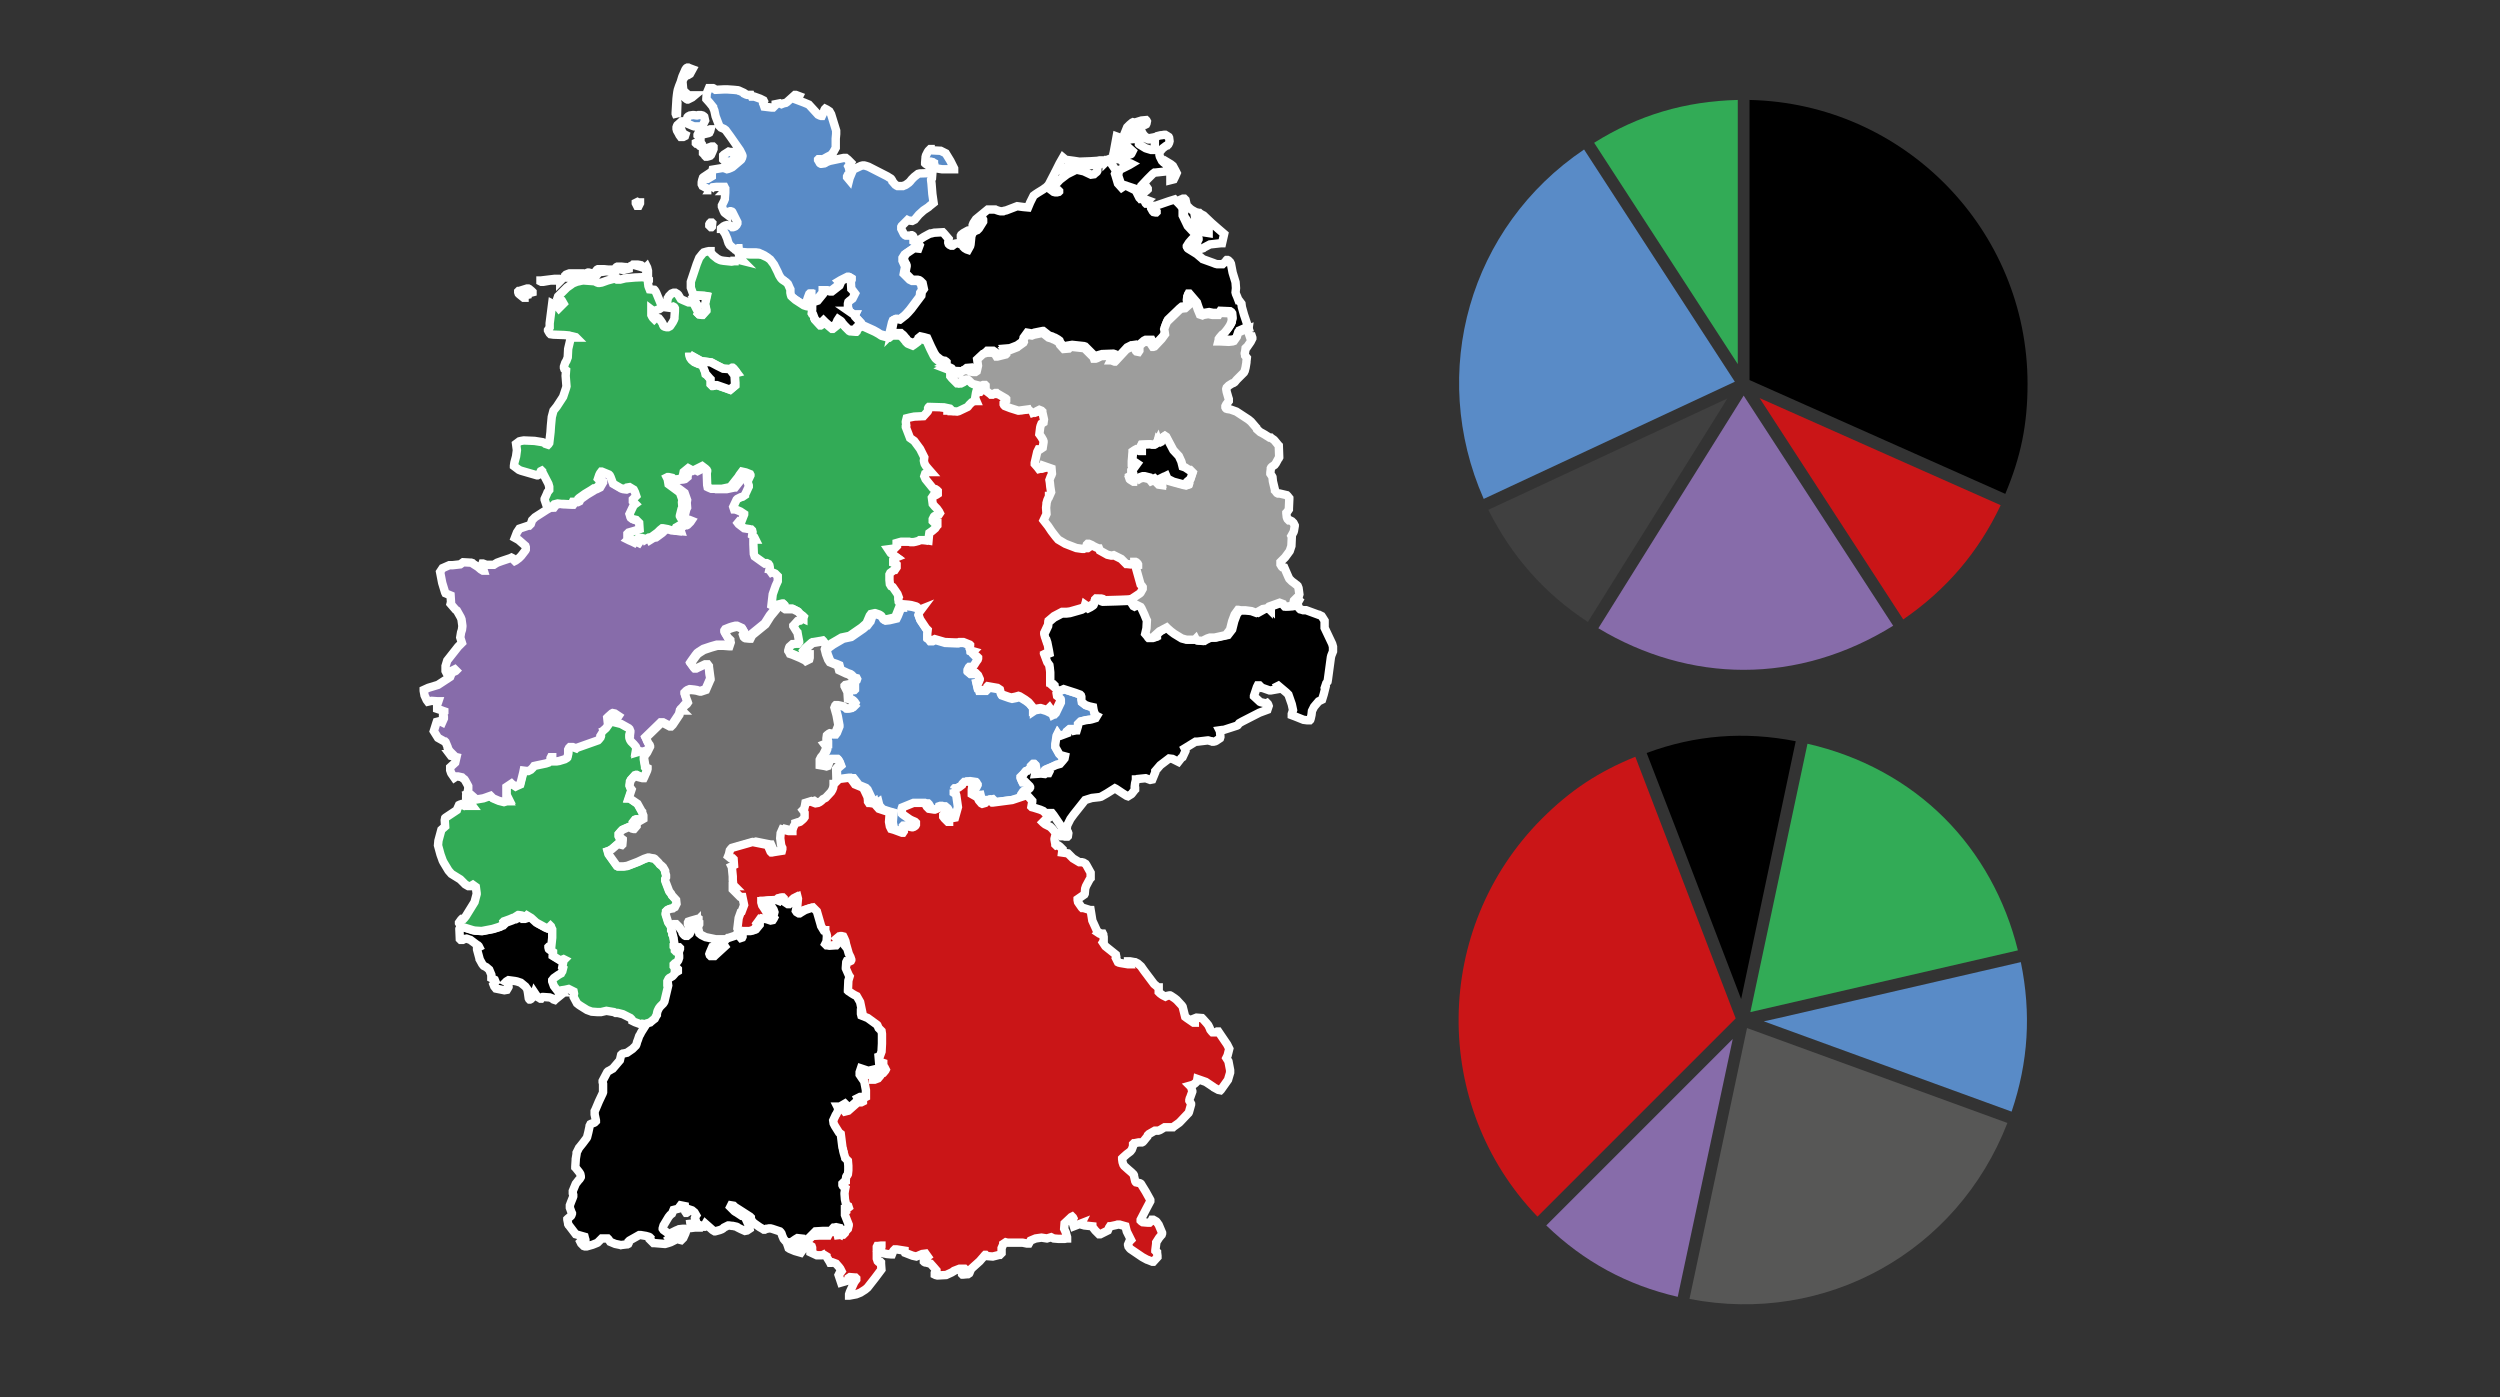 <?xml version="1.0" encoding="utf-8"?>
<!-- Generator: Adobe Illustrator 18.0.0, SVG Export Plug-In . SVG Version: 6.00 Build 0)  -->
<!DOCTYPE svg PUBLIC "-//W3C//DTD SVG 1.1//EN" "http://www.w3.org/Graphics/SVG/1.1/DTD/svg11.dtd">
<svg version="1.1" id="Ebene_1" xmlns="http://www.w3.org/2000/svg" xmlns:xlink="http://www.w3.org/1999/xlink" x="0px" y="0px"
	 viewBox="0 0 595.3 332.7" enable-background="new 0 0 595.3 332.7" xml:space="preserve">
<rect x="0" y="0" width="595.3" height="332.7" fill="#333333" stroke="none"/>
<path fill="#32AB56" d="M379.6,34l34.2,52.7V23.8C401.3,24.1,390.1,27.4,379.6,34z"/>
<path fill="#598BC7" d="M353.3,118.8l59.8-27.9l-35.9-55.3C349.9,54,340,88.6,353.3,118.8z"/>
<path d="M416.6,23.8v66.7l60.9,27.1c3.7-8.8,5.3-16.5,5.3-26.2C482.8,54.6,453.3,24.6,416.6,23.8z"/>
<path fill="#CA1517" d="M476.4,120.3l-17.8-7.9L419,94.8l30.5,47l3.7,5.7C463.5,140.4,471.1,131.5,476.4,120.3z"/>
<path fill="#876CAA" d="M415.2,159.5c12.3,0,24.5-3.6,35.6-10.5l-35.6-54.8l-34.6,55.4C391.4,156.1,403.3,159.5,415.2,159.5z"/>
<path fill="#404040" d="M378.1,148.1l31.3-50.1l1.9-3.1l-56.9,26.5C360,132.5,367.7,141.3,378.1,148.1z"/>
<path fill="#876CAA" d="M399.5,308.8l13.1-61.4l-44.4,44.4C377.1,300.4,387.4,306,399.5,308.8z"/>
<path fill="#575756" d="M478,267.4l-62-22.6l-13.7,64.5C434.7,315.6,466.1,298.1,478,267.4z"/>
<path fill="#CA1517" d="M366.1,289.7l47.2-47.2l-23.9-62.3c-8.8,3.6-15.4,7.9-22.3,14.8C341.1,221.1,340.7,263.3,366.1,289.7z"/>
<path d="M392.1,179.3l7,18.1l15.5,40.5l11.6-54.8l1.4-6.6C415.4,174.1,403.7,175,392.1,179.3z"/>
<path fill="#32AB56" d="M463,194.8c-8.7-8.7-19.9-14.8-32.6-17.7L416.8,241l63.7-14.7C477.5,214.1,471.4,203.2,463,194.8z"/>
<path fill="#598BC7" d="M481.2,229.1l-57.6,13.3l-3.6,0.8l59,21.5C483,252.9,483.7,241.3,481.2,229.1z"/>
<g>
	<path id="Thüringen" fill="#598BC7" stroke="#FFFFFF" stroke-width="2" d="M214.6,144.4l0.7-0.1l1.2,0.1l0.7,0.1l1.1,0.3l0.2,0.1
		l0.7,0.7l0.5-0.2L219,146l-0.2,0.6l0.4,1.1l0.8,1.2l0.6,0.9l0.4,0.4l-0.1,0.9l0,1l0.3,0.2l0.3,0.4l0.3,0l0.3,0l0.4-0.2l0.2-0.1
		l2.4,0.7l0.2,0l2.4,0.1l0.5,0l0.3-0.1l1,0l1.5,0.6l0.1,0.1l0,0.1l-0.1,0.7l0.2,0.4l0,0.1l0.7,0.2l-0.2,0.2l0,0.1l0,0.1l0.2,0.2
		l0.2,0.2l0.1,0l0.1,0.1l0.5,0.4l0.2,0.2l0,0.1l0,0.1l-0.1,0.3l-0.3,0.4l-0.5,0.8l-0.3,0.4l-0.2,0.2l-0.1,0.1l-0.2,0.1l0,0l-0.3-0.3
		l-0.1,0l-0.1,0.1l-0.1,0.2l-0.2,0.4l0,0.3l0.6,0.5l0.6,0l0.3-0.2l0.1,0l0.3,0.1l0.6,0.6l0.4,0.9v0.1l-0.2,0.5l-0.1,0.2l-0.5,0.1
		l0.3,1.3l0.2,0.1l0.3,0.2l0,0.1l1.4,0l0.3-0.3l0.1-0.1l0.1-0.3l0.1-0.1l2.3,0.4l0.6,0.4l0.1,0.4l0.1,0.5l0.1,0.2l1.7,0.6l0.7,0.2
		l1-0.2l0.7-0.2l0.3,0.1l1.3,0.8l0.8,0.6l0.1,0.1l0.9,1.1l0.1,0.2l0,0.1l0,0.3l0.3-0.2l0.1,0l1.2-0.2l0.1,0l1.3,0.4l0.4,0.2l0-0.3
		l0.1-0.1l0.1-0.1l0.2-0.2l0,0l0.5,0.7l0.2,0.3l0.1,0.4l0,0l0.2-0.1l0.1,0l0.3-0.3l1.2-2.5l0-0.1l0-0.4l-0.2-0.2l-0.1-0.1l-0.5-0.4
		l-0.1-0.6l0.6-0.9l1.1-0.5l0,0l2.8,0.9l1.1,0.4l0.1,0.1l0.1,0.1l0.1,0.3l0,0.2l0,0.5l0.1,0.6l0.9,0.7l0.9,0.3l0.9,0.2l0.1,0.6
		l0.2,0.8l0.1,0.1l0.2,0.4l0.1,0.1l0.2,0.1l-0.3,0.5l-1,0.3l-0.5,0.1l-0.2,0l-0.7,0.1l-1.2,0.3l-0.1,0.1l-0.5,0.5l0,0.5l-0.3,1
		l-0.1,0l-0.5,0.1l0,0l-0.2-0.3l-0.2-0.1h-0.6l-0.1,0l-0.6,0.5l0,0l0,0.5l-1.6,0.6l-0.5-0.1l-0.2-0.3l-0.2,0.4l-0.3,2l0,0.4l0,0.2
		l0,0.1l0.9,1.6l0.3,0.3l1.1,0.3l-0.1,0.5l-0.4,0.5l0,0l-0.7,0.8l-0.7,0.2l-0.1,0l-1.3,0.6l-1.2,0.5l-0.2,0.1l-0.1,0.1l-0.1,0.3
		l0.7,0.2l0.1-0.1l0.2,0l0,0l0.1,0.1l-0.1,0.2l0,0l-0.1,0l-0.3,0l-0.1-0.1l-0.4,0.3l-0.9-0.1l-1.4,0.1l0.2-1l-0.2-1.1l-0.3-0.3
		l-0.1,0l-0.1,0l-0.5,0.5l0,0.3l-0.8,0.8l-0.1,0l-0.3,0.1l-0.1,0.1L243,185l0,0.1l0,0l0.3,0.7l0.1,0.2l0.3,0l0.4-0.1l0.3,0.3
		l0.7,0.7l0.1,0.2l0,0.1l-0.1,0.2l-0.7,0.6l-0.6,0.3l-0.2,0.2l-0.2,0.3l0.1,0.1l0.2,0.2l0.6,0.4l-1,0.4l-1.5,0.5l-4.6,0.6h-0.1
		l-0.1-0.1l-0.2-0.2l-0.2-0.2l-0.1-0.1l-0.1-0.1l-0.5,0.1l-0.1,0l-0.1,0.1l-0.1,0.3l0,0.1l-0.2,0.2l-0.7,0.2l-0.2-0.1l-0.6-0.7
		l-0.2-0.4l-0.2-0.8l-0.6,0.1l-0.7-0.4l0-0.1l0-0.2l0-0.8l0.1-0.6l0.2-0.2l0.2,0l0,0l0.1-0.2v-0.1l-0.2-0.3l-0.1-0.2l-0.1-0.1
		L231,186l-0.6,0.1l-0.1,0l-0.4,0.4l-0.1,0.3l-0.8,0.6l-0.6,0.3l0-0.1l-0.2-0.1l-0.2,0.1l-0.1,0.1L228,188v0.1l0,0.8l0.3,0.2
		l0.2,0.1l0.1,0.3l0.4,2.8v0l-0.7,2.5l-1.1,0.2l-0.3,0.7l0,0.1l-0.3,0l-0.8-0.8l-0.3-0.4l0,0l0-0.2l0-0.2l0.2-0.2l0.1-0.1l0.2-0.2
		l0.2-0.1l0-0.2l-0.5-0.9l-0.6-0.5l-0.3,0l-0.3,0.1l0,0l-0.1,0.4l-0.4,0.2l-0.5,0.2l-0.1,0l-1.3-0.2l-0.5-0.5l-0.4-0.7l-0.2-0.2
		l-0.1,0h-0.1l-2.4,0l-2.7,1.1l-0.1,0.3l0.1,1.1l0,0.1l0.1,0.1l2,1.4l0.1,0l0.2,0.1l0.5,0.2l0.2,0.1l0.2,0.2l0,0.5l-0.1,0.2
		l-0.1,0.1l-0.3,0.2l-0.3,0.1l-0.1,0l-1-0.2l-0.9-0.2l-0.2,0l-0.1,0.1l0,0.1l0,0.6l0.1,0l0.1,0.6l-0.2,0.3l-0.1,0l-0.1,0l-1.9-0.7
		l-0.7-0.2l-0.1-0.2l-0.2-0.4l-0.2-1.1l0.1-1.3l0.1-1l-1.1-0.3l-1.5-0.5l-0.8-0.9l-0.1-0.4l-0.1-0.4l-0.3,0.2l-0.3,0.2l-0.7-0.1
		l-0.1,0l-0.2-0.3l0-0.2l-0.1-0.9l-0.9-1.9l-0.2-0.2l-0.2-0.2l-1.7-0.7l-0.5-0.7l-0.7-0.9l-0.2,0l-2.4,0.3l-0.7,0.7l-0.4,0.4
		l-0.1,0.1l-0.1,0l-0.1-3.5l0.1-0.1l0.1-0.2l0.1-0.1l0.7-0.6l-0.3-0.8l-0.3-0.5l-0.1-0.1l-0.5,0l-0.8,0l-0.2,0l-0.9,0.3l-0.1,0.1
		l0,0.2l0.5,0.6l-0.2,0.5l-0.3,0.1l-0.4-0.1l-1.2-0.2l0-0.3l0-1l0.1-0.2l0.2-0.4l0.5-0.6l0.5-1l0.2-0.5v-0.1l-0.1-0.5l-0.3-0.4
		l0.5-0.2l0.1,0l0-0.1l0-0.2l0-0.4l-0.1-0.3l0-0.2l0.1-0.7l0.1-0.1l0.4-0.3l0.2-0.1l0.6,0.1l0.5,0l0.3-0.4l0.6-1.5l0-0.3l-0.4-2.2
		l-0.5-1.8l0.2-0.5l0.1-0.1l0.1,0l0.1-0.1l0.3,0l0.5,0.1l0.8,0.1l0.5,0.3l0.1,0.1l0.1,0.1l0.2,0l0.2,0l0.6-0.1l0.1-0.1l0.1,0
		l0.2-0.1l0.1-0.1l0.2-0.2l-0.1-0.1l0.2-0.4l0.1-0.2l-0.2-0.3l-0.2-0.2l-0.1-0.1l-0.3-0.2l-0.7-0.2l-0.1-1.6l-0.2-0.4l-0.5-1l0-0.1
		l0.2-0.2l1-0.2l0.4,0.4l0.1,0.5l0.1,0.2l0,0l0.1,0.3h0.2l0.1-0.1l0-0.3l0-0.7l-0.1,0l-0.1-0.2l0-0.1l0.2-0.5l0.1-0.1l0.1-0.1
		l0.2-0.2l0.1-0.3l-0.1-0.2l-0.5-0.1l-0.5-0.5l-0.2-0.2l-0.3-0.2l-0.6-0.2l-1.7-0.8l-0.3-1.1l-0.7-0.3l-1.2-0.4l-0.4-0.6l-0.5-1.3
		l-0.2-0.8l-0.1-0.4l0.1-0.3l0.1,0.1l0.1,0l0.2-0.1l1.1-0.8l2.4-1.4l1.9-0.4l2.9-2l0.9-0.8l0.1,0l0.6-0.8l0.1-0.1l0.1-0.3l0,0
		l-0.2-0.1l0.3-0.7l0.3-0.4l0.9-0.2l0.1,0l0.3,0.1l0.6,0.2l0.2,0.1l0.3,0.2l0.1,0.1l0.4,0.7l0.2,0.1l0.9-0.1l1.7-0.4l0.3-0.6l0.8-2
		l0.1,0L214.6,144.4L214.6,144.4z"/>
	<path id="Schleswig-Holstein" fill="#598BC7" stroke="#FFFFFF" stroke-width="2" d="M218.3,57.5l0.3,1.1l-0.3,0.8l-1-0.1l-1.9,1.3
		l-0.5,0.8l0,0.7l0.4,0.9l0.1,0.1l0.1,0.3l0,0.2l-0.1,0.5l-0.2,1.1l1.4,1.4l0.6,0.3l0.1,0l0.5,0l0.1,0l0-0.1l0.1,0l0.1,0l0.4,0.1
		l0.3,0.2l0.5,0.5l0.3,1.4l-0.5,0.7l-0.1,0.9l-2.4,3.2l-0.8,0.9l-0.4,0.4l-0.1,0.1l-1.4,1.1l-0.5-0.1l-0.2-0.1l-0.2,0l-0.4,0.2
		l-0.2,0.5l-0.7,3l0,0l0,0l-0.2,0.1l-0.1,0.1l-0.2,0l-1.5-0.4l-0.2-0.1l-0.3-0.2l-0.3-0.2l-0.9-0.5l-2.2-1l-0.6-0.3l-0.2-0.4
		l-1.4-1.5l-0.1-0.3l0.1-0.2l-0.2,0l-0.1,0l-1.3-0.9l-0.1-0.1l-0.3-0.9l0-0.8l0.1-0.4l0.2-0.2l0.8-0.6l0.5-1l0,0l0.1-0.2l-0.6-0.8
		l-0.3-0.3l-0.1-1.7l0.2-0.5l0-0.3l-0.5-0.3l-0.1,0l-0.1,0l-1.6,0.8l-0.5,0.3l0.2,0.2l-0.3,0.7l-1.8,1.4h-0.3l-0.2,0l-0.4-0.1
		l-0.1-0.1l-0.5,0l-0.4,0l0,0.3l0,0.1l-0.1,0.2l-0.1,0.2l-1.3,1.6l-0.3,0.1l-0.2-0.1l-0.4-0.4l-0.6-0.8l0-0.2l0-0.2l-0.1,0l-0.1,0.1
		l-0.3,0.8l-0.1,0.3l-0.2,0.6l-0.2,0.8l-0.6-0.1l-0.6-0.2l-2-1.3l-0.8-0.7l-0.2-0.2l-0.1-0.3l-0.1-0.5l0-0.6l0-0.2l-0.2-0.4
		l-0.3-0.7l-0.1-0.2l-0.4-0.4l-0.9-0.6l-0.3-0.3l-0.2-0.3l-0.3-0.5l-0.3-0.7l-0.7-1.4l-0.2-0.4l-0.9-1.2l-0.7-0.5l-1.3-0.6l-0.7-0.1
		l-0.8,0l-1.3,0l-1.2-0.1l-0.4,0l-0.3,0.1l-0.1-1l-0.1,0l-0.5,0.3l-0.1,0l-0.2,0l-0.1-0.1l-0.4-0.3l-0.7-0.6l-0.3-0.5l-0.2-0.6
		l-0.1-0.4l-0.5-1.2l-0.8-1.2l-0.1,0l-0.1,0l0-0.1l0.6-0.5l0.4-0.2l0.4-0.1l0.9,0.2l0.2,0.1l0.2,0.2l0.2,0l0.3-0.1l0.2-0.1l0.1-0.1
		l0.1-0.1l0.1-0.1l0.1-0.2l0.1-0.2l0-0.1l0-0.1l0-0.1l-1.2-2.4l-0.1-0.1l-0.3-0.1l-0.1,0l-0.3,0.1l-0.1,0.1l-0.5,0.3L173,51
		l-0.4-0.3l-0.1-0.1l-0.2-0.4l-0.4-1l0-0.2l0-0.1l0.1-0.2l0.4-0.8l0.2-0.5l0-0.2l0.1-1.3l0-0.3v-0.1l-0.1,0l0.1-0.1v-0.1l0-0.2
		l0-0.2l-0.1-0.2l-0.1-0.2l-0.1,0l-0.1,0l-1.4,0l-0.3,0l-0.9,0.1l-0.4,0.4l-0.2,0.3l0,0l0.2,0l0.1,0l0,0l0,0l0,0l0,0l-0.1,0l-0.1,0
		l-0.1,0l-1.6-0.9l-0.2-0.1l-0.2-0.4l0-0.2l0-0.3l0.1-0.5l0.1-0.3l0.1-0.3l0.1-0.1l0,0l0.3-0.2l0,0.3l0.4,0.3l0.2,0l0.1,0l1-0.6l0,0
		l0-0.1v-0.3l0-0.1l0-0.2l0.2-0.9l2.4-0.4l0.5,0.1l0.5,0.2l0.4-0.1l0.5-0.2l0.4-0.2l2-1.7l0.1-0.1l0.2-0.4l0.1-0.4l0-0.1l-0.1-0.3
		l-0.5-1l-2.3-3.3l-1.1-1.5l-0.4-0.3l-0.7-0.3l-0.4-0.4l-0.1-0.2l-0.8-2.1l-0.3-1.4l-0.3-0.7l0-0.1l-0.8-1l-0.8-0.9l0-0.1l0.1-1.3
		l0.5-1.2l0.7,0l0.3,0l0.2,0.1l0.4,0.3l2-0.1l0.3,0l0.3,0l0.2,0l1.5,0.1l1,0.1l0.2,0.1l0.1,0l1.1,0.5l0.3,0.2l0,0.1l0.2,0.1l0.3,0.1
		l0.3,0l0.6,0L179,23l0.5,0l0.1,0l0.3,0.1l1.1,0.4l0.8,0.4l0.1,0.2l-0.1,0.2l-0.1,0.1l0,0.2l0.1,0.2l0.2,0.6l1.7,0.2l0.4,0l0.5-0.5
		l0.1-0.1l0-0.2l1-0.2l0.4,0.2l0.5-0.2l0.5-0.1l0.3-0.2l1.9-1.7l0.2,0l0.8,0.3l-0.1,0.2l-0.4,0.7l1.6,0.6l1.2,0.5l2.2,2.4l0.4,0.2
		l0.3,0.1l0.2,0h0l0,0l0.6-1.3l0-0.1l0.1-0.2l0.1-0.1l0,0l0.4,0.2l0.6,0.4l0.4,0.7l1.2,3.9l0,0.8l-0.1,1.1l0,2l0,0.2l-0.6,1.1
		l-0.1,0.1l-0.2,0.3l-0.4,0.3l-0.6,0.3l-0.9,0.5l-0.6,0.3l-0.2,0l-0.1-0.1l-0.1-0.1l-0.2,0l-0.1,0l-0.1,0.1l0,0.1l0.3,0.5l0.1,0.2
		l0.1,0.1l0.2,0.1l0.1,0l0.7-0.1l0.2-0.1l0.1-0.1l0.7-0.3v0l0.3-0.1l1.9-0.4l1.4-0.3l0.1,0l0.2,0l0.2,0l0.5,0.4l0.2,0.2l0.5,0.5
		l-0.2,0.3l-0.4,0.6l0.1,0.2l0.3,1.4l-0.5,0.4l-0.2,0.4l0,0.2l0.5,0.6l0.1-0.4l0.8-1.9l0.2-0.2l1.7-0.8l0.4-0.1l0.2,0l0.2,0l0.4,0.1
		l0.6,0.2l4.5,2.3l0.3,0.2l0.5,0.3l0.1,0.1l0.2,0.3l0.1,0.2l0,0l0,0.1l0.7,0.8l0.2,0.1l0.1,0.1l0.2,0.1l0.2,0l1,0l0.1,0l0.2-0.1
		l0.3-0.1l0.2-0.1l0.7-0.5l0.3-0.3l0.4-0.5l0.6-0.6l0.9-0.7l0.4-0.1l3-0.1l-0.1,1.3l-0.2,0.3l0,0.1l0.1,0.8l0.2,2.5l0.3,2.1l0,0l0,0
		l-1,0.8l-0.2,0.2l-1.2,0.8l-1.1,1l-1,1.2l-0.2,0.1l-0.2,0.1l-0.2,0.1l-0.8-0.1l-0.1,0l-0.2-0.1l-1.2,1.2l-0.1,0.1l-0.1,0.1
		l-0.1,0.2l0,0.2l0,0.1l0,0.2l0.3,0.6l0.2,0.4l0.1,0.2l0.2,0.2l0.1,0.1l0.2,0.1l0.2,0h0.7l0.1,0l0.3-0.1l0.1,0l0.2,0.1l0.1,0.1
		l0.1,0.2l0.1,0.2l0,0.1l-0.1,0.4l0,0.3l0.2,0.1l0.1,0L218.3,57.5z M162.1,19.5l-0.4,1l-0.3,0.9l-0.1,0.5l-0.1,0.7l-0.1,0.9
		l-0.2,3.3l0,0.3l0.2,0.5l0.1,0.2l0,0l0-0.1l0-0.2l0.1-2.9l-0.1-0.1l-0.1-0.2v-0.1l0.1-0.5l0.2-0.5l0.1-0.1l0.8-0.5l0.2,0.2l0,0.1
		l0.5,0.3l0.5,0.4l0.2,0.1h0.1l1-0.5l0.6-0.5l0,0l-0.1,0l-0.2,0l-0.8,0l-0.2,0l-0.1,0l-0.7-0.6l0,0l-0.6-0.6l-0.2-2.2l0.4-0.8
		l0.2-0.2l0.3-0.3l0,0l0.4-0.1l0.5-0.3l0.6-1.1l0,0l0,0l-0.8-0.3l-0.2-0.1l-0.1,0l-0.1,0l-0.2,0.1l-0.1,0.1l-0.2,0.3l-0.7,1.6
		l-0.1,0.3L162.1,19.5z M165.2,27.4l-0.2,0l-0.7,0.1l-0.2,0.1l-0.2,0.1l-0.2,0.2l-0.1,0.3l-0.2,0.5l0,0.3l0,0.2l0.1,0.1l0.1,0.1
		L165,30l0.3,0.1l0.4,0l1.2,0l0.2,0l0.1,0l0.7-1.4l-0.2-0.9l-0.1-0.1l-0.3-0.2l-0.4-0.1l-0.2,0l-0.1,0l-0.3,0l-0.3,0.1l-0.1,0
		L165.2,27.4z M161.1,30.7L161.1,30.7l0.1,0.4l0.4,0.7l0.2,0.4l0.3,0.4l0.1,0l0.1,0l0.4,0l0,0l0.4-0.2l0,0l0.1-0.3l0,0l0,0l-0.4-0.2
		l-0.4-0.6l-0.5-1.3l-0.1-0.3l0.1-0.2l0.1-0.2l0.4-0.4l0,0l-0.1,0l-0.1,0.1l-0.9,0.8l-0.1,0.2l-0.1,0.3l0,0.3L161.1,30.7z M167.4,32
		l1.3-0.3l0.2-0.1l0.1-0.2l0.1-0.2l0.1-0.4l-0.1,0l-2.3,0.9l-0.6,0.2l-0.1,0.2l0,0.1l0.4,0.3L167.4,32z M165.9,33.9L165.9,33.9
		l-0.2,0.1l0,0.1l0.1,0.1l0.1,0l0.6,0.4l0.1,0.1l0.3,0l0.2-0.1l0-0.1l0-0.2l-0.3-0.4l0-0.1l0,0l-0.1,0l-0.2,0.1L165.9,33.9z
		 M167.9,37.1l0.2,0.2l0.1,0l0.2,0l0.4-0.1l0.3-0.1l0.1-0.1l0.1-0.1l0.4-0.9l0.2-0.5l0-0.5l-0.1-0.1l-0.2,0l-0.2,0l-0.8,0.3l-0.1,0
		l-0.9,0.4l-0.1,0.1l-0.1,0.1l0,0.1l0,0.4l0,0.2l0.1,0.1l0.1,0.1l0.1,0L167.9,37.1z M173.5,36.1l-1.1,0.7l-0.2,0.2v0.1l0,0.9
		l0.2,0.2l0.2,0.1l0.3,0.1l0.8,0.1l0.3,0l0.5-0.4l0.2-0.3l0,0l0.5-0.8l0-0.1l-0.1-0.5l-0.1-0.1l-0.3-0.1l-0.8,0L173.5,36.1z
		 M221.9,35.8l-0.2-0.1l-0.1-0.1l0-0.1l-0.1,0l-0.1,0.1l-0.3,0.3l-0.2,0.3l-0.1,0.2l-0.3,0.6l-0.1,0.4l0,0.1l-0.1,1.2l0,0.2l0.1,0.1
		l0.6,0.4l0.1,0l0.1,0l0,0l0,0l0,0h0l-0.1-0.1l-0.3-0.2l0-0.2l0.1-0.1l0.8-0.3l0.4,0.1l0.1,0.1l0.2,0.1l0,0.1l0.1,0.3l0,0.3
		l-0.1,0.5l1.9,0.3l2.9,0l0,0l0,0l0-0.2l-0.5-1l-0.4-0.8l-1.1-1.8l-1.2-0.6L221.9,35.8z M169.3,54.1L169.3,54.1l-0.2-0.2l-0.2-0.2
		l0-0.1l0-0.2l0.1-0.2l0.1-0.1l0.1-0.1l0.1,0l0.1,0l0.1,0l0.1,0.1l0,0l-0.1,0.9l-0.1,0.1L169.3,54.1z M152,48.2l0.4,0l0,0.2
		l-0.3,0.6l-0.3,0l-0.1,0l-0.3-0.6l0-0.1l0.2-0.1l0.2-0.1L152,48.2z"/>
	<path id="Sachsen-Anhalt" fill="#CA1517" stroke="#FFFFFF" stroke-width="2" d="M234.4,91.7l0.5-0.2l0.1,0l0.2,0l0.1,0l0.1,0
		l0.1,0.1l0,0.1l0,0.1l0,0.1l-0.3,0.4l0,0.1l0,0.1l0.1,0.1l0.1,0.1l1.3,1l0.1,0.1l0.2,0l0.1,0l0.3-0.2l0.4-0.2l0.1,0l0.2,0l0.1,0.1
		l0.1,0.1l0.1,0l1.9,1.1l0.1,0.1l0,0.1l0,0.1l0,0.1l0,0.1l-0.1,0.1l-0.2,0.2l-0.2,0.2l-0.1,0.1l0,0.1l0,0.2l0.1,0.2l0.1,0.1l0.1,0.1
		l1.3,0.5l1.9,0.6l0.1,0l3-0.4l0.3-0.3l0,0.1l-0.1,0.2l0,0.2l0.3,0.7l0.6-0.2l0.3-0.2l0.6-0.3l0.5,0.2l0.2,0.2l0,0.1l0.5,1.8
		l-0.1,0.7l-0.5,0.3l-0.2,0.5l-0.1,0.4l-0.2,1.6l0,0l0.5,0.7l0.4,0.7l0.1,0.3l0,0.2l-0.2,1.3l-0.6,0.4l-0.2,0l-0.2,0l-0.3,0.6
		l-0.6,2.6l0,0.3l0,0l0.7,0.8l0.3,0.4l0.4-0.1l0.4-0.1l0.1-0.2l0-0.1l0.1-0.3l2,0.7l0.1,1.2l-0.1,0.3l-0.2,0.4l-0.3,0.8l0.1,0.6
		l0.1,1l0.2,1.3l-0.4,0.9l-0.1,0l0,0.1l-0.4,0.9l-0.2,0.7l0,0.2l-0.1,0.9l0.1,1.5l-0.7,1.5l1.1,1.4l0.8,1.2l1,1.3l0.6,0.7l1.7,1
		l2.6,1l1.4,0.2l0.3,0l0.7-0.5l0.1-0.5l0.2-0.2l0.3,0l0.7,0.3l0.3,0.2l0.6,0.3l0.7,0.3l0.1,0l0.2,0.5l1.8,1l0.9,0.2l0.2,0l0.4-0.1
		l1.8,0.9l1.1,1.1l0.1,0.1l0.1,0l0.9,0.1l0.7-0.3l0.1-0.1l0-0.2l0.3,0l0.2,0.1l0.3,0.3l0.1,0.2l0,0.2l-0.6,0.1l0,0.1l0,0.1l1.2,4.3
		l0.2,0.2l0.1,0.1l0.2,0.3l0,0.2v0.1l-0.5,0.9l-0.2,0.2l-2.4,1.6l-0.8,0.1l-2.4,0.1h0l-3.5,0.1l-0.3-0.1l0,0l-0.3-0.2l-0.4-0.1
		l-0.1,0l-0.2,0H261l-0.1,0.1l-0.1,0.1l0,0.1l0,0.2l-0.3,0.7l-0.1,0.1L260,144l-0.3,0.2l-0.6,0.3l-0.7-0.5l-0.1,0.4l-0.7,0.4
		l-2.8,0.8l-0.8,0.1l-0.9,0l-0.2,0l-1.9,1l-1.3,1.1l-0.1,0.9l-0.9,1.9l0.1,0.5l0.4,1.2l0.1,0l0,0l0.1,0.3l0.4,2l0.1,0.6l-0.5,0.2
		l-0.6,0.3l0.6,1.6l0.5,0.7l0.1,0.7l0,0.1l0.1,0.9l0,2.6l0.7,0.2l0.1,0.1l0.2,0.2l0,0.1l-0.2,0.2l0.8,0.7l0.5,0.4l-0.6,0.9l0.1,0.6
		l0.5,0.4l0.1,0.1l0.2,0.2l0,0.4l0,0.1l-1.2,2.5l-0.3,0.3l-0.1,0.1l-0.2,0.1l0,0l-0.1-0.4l-0.2-0.3l-0.5-0.7l0,0l-0.2,0.2l-0.1,0.1
		l-0.1,0.1l0,0.3l-0.4-0.2l-1.3-0.4l-0.1,0l-1.2,0.2l-0.1,0L246,169l0-0.3l0-0.1l-0.1-0.2l-0.9-1.1l-0.1-0.1l-0.8-0.6l-1.3-0.8
		l-0.3-0.1l-0.7,0.2l-1,0.2l-0.7-0.2l-1.7-0.6l-0.1-0.2l-0.1-0.5l-0.1-0.4l-0.6-0.4l-2.3-0.4l-0.1,0.1l-0.1,0.3L235,164l-0.3,0.3
		l-1.4,0l0-0.1L233,164l-0.2-0.1l-0.3-1.3l0.5-0.1l0.1-0.2l0.2-0.5v-0.1l-0.4-0.9l-0.6-0.6l-0.3-0.1l-0.1,0l-0.3,0.2l-0.6,0
		l-0.6-0.5l0-0.3l0.2-0.4l0.1-0.2l0.1-0.1l0.1,0l0.3,0.3l0,0l0.2-0.1l0.1-0.1l0.2-0.2l0.3-0.4l0.5-0.8l0.3-0.4l0.1-0.3l0-0.1l0-0.1
		l-0.2-0.2l-0.5-0.4l-0.1-0.1l-0.1,0l-0.2-0.2l-0.2-0.2l0-0.1l0-0.1l0.2-0.2l-0.7-0.2l0-0.1l-0.2-0.4l0.1-0.7l0-0.1l-0.1-0.1
		l-1.5-0.6l-1,0l-0.3,0.1l-0.5,0l-2.4-0.1l-0.2,0l-2.4-0.7l-0.2,0.1l-0.4,0.2l-0.3,0l-0.3,0l-0.3-0.4l-0.3-0.2l0-1l0.1-0.9l-0.4-0.4
		l-0.6-0.9l-0.8-1.2l-0.4-1.1l0.2-0.6l0.6-0.8l-0.5,0.2l-0.7-0.7l-0.2-0.1l-1.1-0.3l-0.7-0.1l-1.2-0.1l-0.7,0.1l-0.1,0l0,0l-0.1-0.2
		l-0.5-0.7l-0.1-0.1l-0.1-0.5l0-0.3l0.1-0.2l-0.3-0.8l-1.1-1.6l-0.4-0.2l-0.3-0.5l-0.1-1l0-1.3l0.1-0.2l0.1-0.2l0.8-0.6l0.1-0.1
		l0.1,0l0.1,0l0.4-0.6l0-0.1v-0.3l0-0.2l0-0.1l-0.2-0.2l-0.3-0.1l-0.3-0.1l0-0.6l0-0.1l0.3-0.4l0.5-0.2l-1.4-1l-0.6-0.9l1.5-0.2
		l0.6-0.6l0-0.1l0-0.1l-0.1-0.2l0-0.3l0.7-0.2l0.4-0.1l1.8,0h0.1l0.3,0.1l0.7,0l0.5-0.1l0.1-0.1l0.3-0.2l0.2,0l1.3,0l0.6,0.1l0,0
		l0.1-1.1l0.1-0.7l0.7-0.5l0.7-0.6l0.4-0.6l0.1-0.1l0-0.5l0-0.1l0,0l-0.1,0l-0.3,0l-0.2,0l-0.2-0.1l-0.1-0.1l-0.1-0.1l-0.1-0.1
		l0-0.2l0-0.3l0.2-0.4l0.1-0.2l0.1-0.1l0.4-0.2l0.3-0.1l0.4-0.1l0.2-0.3l0,0l0,0l-0.2-0.4l-0.5-0.7l-0.5-0.5l-0.5-0.6l0,0l-0.2-1.5
		l0.4-0.6l0.2,0.1l0.1,0l0.4-0.2l0.3-0.2l0-0.1l0-0.5l0-0.1l-0.2-0.2l-0.3-0.2l-0.1,0l-0.1,0l-0.5-0.3l-1.7-2.1l-0.3-0.7l0.2-0.6
		l0.8-0.4l0.6,0l-0.7-0.8l-0.5-0.6l-0.3-0.5l-0.1-0.3l-0.1-0.5l0.1-0.8l0,0l-1-2l-1.4-1.9l-1-0.7l-1-2.6l0-0.2l0.1-0.2l-0.1-0.8
		l0-0.1l0.2-0.8l0.8-0.2l1-0.2l2.2-0.1l1-1.1l0.1-0.2l0-0.1l0-0.2l0-0.3l0.1-0.2l0.1-0.1l0.1,0l0.1,0l3.4,0.1l1.4,0.3l0.3,0.3
		l0.1,0.1l0,0.1v0.1l0,0l0,0l0.1,0l1.2,0.1l0.4-0.1l2.1-1l0.1-0.1l0.3-0.4l0.6-0.6l0.4-0.2l0.4-0.1l0.3,0l-0.3-0.7l0.2-1.2l0.1-0.4
		l0.1-0.3l0.3-0.1l0,0L233,93l0.2,0.1l0.3,0l0,0L234.4,91.7L234.4,91.7L234.4,91.7z"/>
	<path id="Sachsen" stroke="#FFFFFF" stroke-width="2" d="M269.4,142.7l0.9,1.4l0.2,0.1l0.3-0.2l0.1-0.1l0.1-0.1l1,0.5l0.2,0.3
		l0.7,1.5l0.4,1l0.1,0.2l0.1,0.2l-0.1,1.9l-0.3,1.3l0.6,0.7l0.1,0.2l0.1,0.1l0.8,0l0.2,0l0.6-0.2l0-0.4l0-0.1l1-0.8l1.7-0.9l0.2,0.2
		l0.8,0.8l0.8,0.6l1.8,1.1l1.1,0.3l0.1,0l0.7,0l1.2,0l0.2-0.2l0.1,0.2l0.3,0.2l0.2,0l1.1,0.1l0.3-0.2l0.8-0.4l0.6-0.2l1,0l0.1,0
		l2.8-0.6l1-1.3l0.5-2l0.6-1.6l0.8-1.1l0.1,0l0.5,0.1l1.1,0l1.5,0.2l1.1,0.4l1.6-0.9l1.3-0.2l0.1,0.1l0-0.2l0-0.1l0-0.1l0.1-0.1
		l2.5-0.9l0.8,0.3l0.1,0.2l0.2,0.3l0.1,0.1l0.2,0l0.2,0l1.2-0.1l0.1,0l0.2-0.2l0.1-0.1l0-0.1l0.2-0.9l0.3-0.3l0.4,0.3l-0.4,0.7
		l0,0.1l0.5,1.1l0.2,0.2l0.4,0.1l0.3,0.1l0.3,0l0.3,0l0.1,0l3,1.1l0.1,0l0.6,0.3l0,0l0.2,0.3l0.5,0.8l0,0.2l0,1.5l1.8,3.8l0.2,0.7
		l0,1.1l-0.4,1l-0.1,0.4l-0.7,5.2l-0.1,0.6l-0.3,0.4l-0.3,0.9l0.1,0.1l0,0l-0.1,0.4l-0.3,1.2l-0.4,1.3L314,167l-0.6,0.7l-0.5,0.6
		l-0.5,1l-0.1,0.9l-0.2,0.9l-0.1,0.3l-0.1,0.1l-0.5,0l-0.2,0l-0.8-0.1l-2-0.8l-0.8-0.3l0-0.3l0.3-0.9l-0.3-1.4l-0.8-2.3l-0.5-0.5
		l-1.9-1.6l-0.2,0.1l0.1,0.2l0,0.5l-1.7,0.3l-0.2,0l-0.1,0l-1.7-0.6l-0.1,0l-0.1-0.1l-0.4-0.4l-0.1-0.1l-0.1,0l-0.3,0l-0.1,0.2
		l-0.1,0.2l-0.7,2.1l0,0.1l1.3,1.2l0.1,0.1l0.2,0.1l1.3,0.3l0.2-0.1l0.1,0.1l0.1,0.1l0.1,0.2l0.1,0.3l-0.3,0.9l-1.9,0.7l-4.1,2.1
		l-0.7,0.4l-0.4,0.5l-0.2,0.1l-3.1,1l-0.3,0l-0.7,0.1l0.1,0.2l0.1,1.2l0,0.2l-0.1,0.3l-0.9,0.6l-0.2,0.1l-0.4,0.1l-0.1,0l-0.2,0
		l-0.2-0.1l-0.1,0l-0.7-0.2l-0.1,0l-2.5,0.3l-0.4,0l-2.6,1.6l0.1,0.2l0.1,0.3l0,0.1l-0.7,1.5l-0.3,0.2l-0.7,0.9l-1.4-0.7l-0.8-0.1
		l-2.1,1.6l-1.2,1.4l0,0.3l-0.7,1.7l-0.5,0.1l-1.1-0.4l-2,0.2l-0.2,0.1l-0.1,0l0,0.1l-0.2,0.8l-0.1,0.8l0,0.3l0.1,0.1l0,0.2l0,0
		l0,0.1l-0.1,0.1l-0.7,0.9l-0.1,0.1l-0.8,0.5l-0.3-0.1l-1.1-0.7l-1.5-1l-0.2-0.1l0,0l-1.9,1.2l-1.4,0.8l-0.4,0.1l-1.8,0.2l-1.6,0.5
		l-2.7,3.4l-0.8,1.1l-0.7,1.4l-0.1,0.3l-0.1,1l0.1,0.2l0,0.1l0.1,0l0.1,0.1l0.1,0.3l-0.1,0.7l-0.1,0.1h-0.3l-0.3,0l-0.4-0.1l-0.1,0
		l0-0.1l-0.3-0.5l-0.1-0.2l0-0.1l0.2-0.1l0.1,0l0.1-0.3l-0.1-0.6l-2.1-3.1l-0.4-0.5l-0.2,0l-0.7,0l-1,0l-0.1,0.1l-0.2-0.2l-0.7-0.3
		l-1.6-0.5l-0.4-0.1l-0.1-0.1l0.1-0.6l0.1-0.6l0-0.2l-0.9-1l-0.2-0.2l-0.3-0.1l-0.6-0.4l-0.2-0.2l0-0.1l0.2-0.3l0.2-0.2l0.6-0.3
		l0.7-0.6l0.1-0.2l0-0.1l-0.1-0.2l-0.7-0.7l-0.3-0.3l-0.4,0.1l-0.3,0l-0.1-0.2l-0.3-0.7l0,0l0-0.1l1.1-1.6l0.1-0.1l0.3-0.1l0.1,0
		l0.8-0.8l0-0.3l0.5-0.5l0.1,0l0.1,0l0.3,0.3l0.2,1.1l-0.2,1l1.4-0.1l0.9,0.1l0.4-0.3l0.1,0.1l0.3,0l0.1,0l0,0l0.1-0.2l-0.1-0.1l0,0
		l-0.2,0l-0.1,0.1l-0.7-0.2l0.1-0.3l0.1-0.1l0.2-0.1l1.2-0.5l1.3-0.6l0.1,0l0.7-0.2l0.7-0.8l0,0l0.4-0.5l0.1-0.5l-1.1-0.3l-0.3-0.3
		l-0.9-1.6l0-0.1l0-0.2l0-0.4l0.3-2l0.2-0.4l0.2,0.3l0.5,0.1l1.6-0.6l0-0.5l0,0l0.6-0.5l0.1,0h0.6l0.2,0.1l0.2,0.3l0,0l0.5-0.1
		l0.1,0l0.3-1l0-0.5l0.5-0.5l0.1-0.1l1.2-0.3l0.7-0.1l0.2,0l0.5-0.1l1-0.3l0.3-0.5l-0.2-0.1l-0.1-0.1l-0.2-0.4l-0.1-0.1l-0.2-0.8
		l-0.1-0.6l-0.9-0.2l-0.9-0.3l-0.9-0.7l-0.1-0.6l0-0.5l0-0.2l-0.1-0.3l-0.1-0.1l-0.1-0.1l-1.1-0.4l-2.8-0.9l0,0l-1.1,0.5l-0.5-0.4
		l-0.8-0.7l0.2-0.2l0-0.1l-0.2-0.2l-0.1-0.1l-0.7-0.2l0-2.6l-0.1-0.9l0-0.1l-0.1-0.7l-0.5-0.7l-0.6-1.6l0.6-0.3l0.5-0.2l-0.1-0.6
		l-0.4-2l-0.1-0.3l0,0l-0.1,0l-0.4-1.2l-0.1-0.5l0.9-1.9l0.1-0.9l1.3-1.1l1.9-1l0.2,0l0.9,0l0.8-0.1l2.8-0.8l0.7-0.4l0.1-0.4
		l0.7,0.5l0.6-0.3l0.3-0.2l0.3-0.2l0.1-0.1l0.3-0.7l0-0.2l0-0.1l0.1-0.1l0.1-0.1h0.4l0.2,0l0.1,0l0.4,0.1l0.3,0.2l0,0l0.3,0.1
		l3.5-0.1h0l2.4-0.1L269.4,142.7z"/>
	<path id="Saarland" stroke="#FFFFFF" stroke-width="2" d="M110,220.6l0.2,0.1l2.6,0.8l0.5,0.1l1.6,0.1l2.6-0.5l1.6-0.5l0.2-0.1
		l0.5-0.3l0.1,0l0.2-0.2l0.1-0.1l0.2-0.2l0.1-0.1l0.3-0.1l1.1-0.4l0.7-0.3h0.2l0,0l0,0l0,0l1.1-0.7l0.1-0.1l0.7,0.1l0.3,0.1l0,0.1
		l-0.1,0.3l0,0.1l0.1,0l0.6-0.2l0.2-0.2l0.2-0.2l1,0.6l1.2,1.1l2.2,1.2l0.3,0.1l0.3-0.1l0.4-0.2l0.2-0.2l0.1,0.1l0.1,0.3l0.2,0.4
		l0,0.1l0,0.3l0,1.6l-0.2,1.9l-0.6,0.2l-0.1,0.1l0,0.1l0.1,0.4l0.1,0.1l0.9,0.6l0,0.3l-0.1,0.5l0,0.1l1.8,1.1l0.3-0.1l0.5-0.2
		l0.2,0.1l-0.2,0.2l-0.3,1.6l0,0l0.2,0.1l-0.2,0.8l-0.2,0.3l-0.1,0.2l-0.2,0.1l-0.5,0.3l-1,0.7l-0.4,0.5l0,0.1l0,0.2l0.4,1.1
		l0.3,0.4l0.7,0.9l0.1,0.1l0.1,0.1l0.4,0l-0.2,0.3l-1.6,1.3l-0.1,0.1l-0.3-0.1l-0.4-0.3l-0.5-0.2l-1.5-0.1l-0.2,0l-0.2,0.1l-0.2,0.3
		l-0.1,0l-0.3-0.2l-0.2-0.1l-0.5-0.5l-0.4-0.6l-0.3,0.9l-0.6,0.6l-0.2,0.1l-0.1,0l-0.1-0.1l-0.1-0.2l-0.2-1.4l-0.1-0.5l0-0.2
		l-0.5-0.7L124,234l-0.9-0.3l-0.5-0.1l-1.5-0.2l-0.5,0.3l-0.1,0.1l0.2,0.1l0.2,0.3l0.2,0.7l0,0.1l-0.1,0.2l-0.3,0.5l-0.6,0.1l-2-0.4
		l-0.4-0.5l-0.2-0.5l0.5-0.6l-0.2-0.5l-0.8-0.4l0-0.7l0-0.1l-0.5-1.2l-0.7-0.6l-0.6-0.3l-0.1-0.1l-0.3-0.4l-0.1-0.2l-0.5-0.9l0-0.1
		l-0.6-2.2l0-0.2l0-0.1l0.3-0.2l0.2-0.1l-0.1-0.2l-0.2-0.2l-0.2-0.1l-1.6-1.2l-0.9-0.3l-0.6,0.1l-0.1,0.1l-0.2,0.1l-0.5,0l-0.2-0.2
		l-0.1-2.3l0-0.1l0.1-0.2L110,220.6z"/>
	<path id="Rheinland-Pfalz" fill="#32AB56" stroke="#FFFFFF" stroke-width="2" d="M153.7,179.7l-0.3,0.4l-0.1,0.2l0,0.2l0,0.3
		l0.3,1.8l0,0.1l0.1,0.1l0.4,0.2l0,0.2l-0.1,0.4l-0.3,0.7l-0.1,0.2l-0.3,0.7l-0.1,0.2l-0.3,0l-0.4-0.1l-0.4-0.1l-0.2-0.4l-0.4-0.2
		l-0.1,0l-0.2,0.1l-0.1,0l-0.9,1l-0.2,0.4L150,187l0,0.1l0.2,0.5l0.3,0.4l-0.6,1.8l-0.1,0.3l0.2,0l1.9,1.3l1,1.8l0.1,0.1l0,0.1
		l0.3,0.8l0,0.1l0,0.7l-0.7,0.4l-0.8-0.3l-0.2,0l-0.3,0.1l-0.4,0.5l0.1,0.2l0.6,0.6l0.1,0.1l0,0.1l-0.6,0.7l-0.1,0l-0.4-0.1
		l-0.7-0.4l-1.6,0.7l-0.1,0.1l-0.2,0.2l-0.6,0.7l0,0l0,0.5l0.1,0.2l0.2,0.1l0.3,0.2l0.4,0.3l0,0.1l-0.1,1.1l-0.1,0.1l-0.8-0.2
		l-0.1-0.1l-1.5,1.3l-0.7,0.4l-0.3,0.1l0.2,0.7l2,2.8l0.2,0.1l0.1,0l0.1,0l1.2,0l0.7-0.1l0.1,0l2.6-1l1.5-0.7l0.9-0.3l0.3,0l0.4,0.1
		l0.7,0.1l0.2,0.1l0.4,0.4l0.3,0.3l0.2,0.2l0.3,0.4l0.5,0.4l0.3,0.3l0.1,0.2l0.2,0.3l0.2,0.4l0,0.3l0.2,0.7l0,0.2l0,0.2l0,0.1
		l-0.1,0.2l-0.1,0.2l0,0.1l0,0.2v0.1l0.1,0.3l0.8,2.1l0.1,0.2l0.4,0.5l0.2,0.4l1,1.1l0.1,0.9l-0.2,0.4l-0.1,0.1l0,0.1l-0.1,0.2
		l-0.2,0.1l-0.2,0.1l-0.1,0.1l-0.6,0.1l-0.3,0.1l-0.2,0.1l-0.2,0.1l-0.2,0.2l0,0l-0.1,0.1l0,0.1l-0.1,0.4l0,0.2l0.6,1.9l0.2,0.3
		l0.6,0.9l0.2,0.4l0,0.4l-0.1,0.3l0,0.2l0,0.2l0,0.1l0,0.1l0.2,0.3l0.4,1.6l0,0.2l0.2,1.2l-0.1,0.1l-0.1,0.1l0,0.1l0,0.1l0,0.1
		l0.1,0.1l0.1,0.1l0.1,0l0.2,0l0.2,0l0.4,0l0.2,0l0.1,0.1l0.1,0.1l0,0.1l0,0.1l-0.3,0.8l0.1,0.8l0,0.3l0,0.2l-0.1,0.3l-0.1,0.3
		l-0.2,0.3l-0.2,0.2l-0.2,0.1l-0.2,0.1l-0.2,0.2l-0.1,0.1l0,0.1l0,0.1l0,0.2l0.1,0.1l0.1,0.1l0.1,0.1l0.4,0.1l0.1,0.1l0.1,0.1
		l0.1,0.1l0,0.2l0,0.2l0,0.1l-0.5,0.3l-0.6,0.7l-0.2,0.2l-0.5,0.3l-0.2,0.1l-0.2,0.2l-0.1,0.2l-0.1,0.2l-0.1,0.2l0,0.3l0,0h0l0.1,0
		l0.1,0.7l-0.9,3.8l-0.1,0.2l-0.2,0.3l-0.3,0.3l0,0l-0.4,0.4l-0.3,0.4l-0.1,0.2l-0.2,0.4l-0.1,0.3l-0.1,0.5l0,0.1l0,0.1l-0.2,0.3
		L156,243l-0.1,0.2l-0.1,0.2l-0.4,0.3l-0.6,0.5l-0.1,0.1l-0.1-0.2l-0.1-0.1l-0.1,0l-1.3-0.2l-0.1,0.1l-0.4,0l-0.3-0.1l-1.1-0.4
		l-0.6-0.3l0-0.1l-0.2-0.3l-0.3-0.3l-1.8-0.9l-1.2-0.3l-0.5,0l-0.4-0.2l-1.8-0.3l-1.3,0.3l-0.1,0l-0.7,0l-1.4-0.1l-1.1-0.4l-1.6-1
		l-0.3-0.2l-0.5-0.4l-0.8-1.5l0-0.3l0.1-0.5l-0.1-0.5l-1.2-0.6l-0.9,0.2l-0.7,0.1l-0.4,0.1l0,0.2l0,0.1l0.1,0.1l-0.4,0l-0.1-0.1
		l-0.1-0.1l-0.7-0.9l-0.3-0.4l-0.4-1.1l0-0.2l0-0.1l0.4-0.5l1-0.7l0.5-0.3l0.2-0.1l0.1-0.2l0.2-0.3l0.2-0.8l-0.2-0.2l0,0l0.3-1.6
		l0.2-0.2l-0.2-0.1l-0.5,0.2l-0.3,0.1l-1.8-1.1l0-0.1l0.1-0.5l0-0.3l-0.9-0.6l-0.1-0.1l-0.1-0.4l0-0.1l0.1-0.1l0.6-0.2l0.2-1.9
		l0-1.6l0-0.3l0-0.1l-0.2-0.4l-0.1-0.3l-0.1-0.1l-0.2,0.2l-0.4,0.2l-0.3,0.1l-0.3-0.1l-2.2-1.2l-1.2-1.1l-1-0.6l-0.2,0.2l-0.2,0.2
		l-0.6,0.2l-0.1,0l0-0.1l0.1-0.3l0-0.1l-0.3-0.1l-0.7-0.1l-0.1,0l-1.1,0.7l0,0l0,0l0,0h-0.2l-0.7,0.3l-1.1,0.4l-0.3,0.1l-0.1,0.1
		L120,220l-0.1,0.1l-0.2,0.2l-0.1,0l-0.5,0.3l-0.2,0.1l-1.6,0.5l-2.6,0.5l-1.6-0.1l-0.5-0.1l-2.6-0.8l-0.2-0.1l-0.5-0.8v0l0-0.1
		l0.5-0.7l0.2-0.2l0.1,0l0.2,0l0.1,0l0.1-0.1l0.4-0.5l2.1-3.4l0.5-1.9l0-0.2l-0.2-1.5l-0.7-0.5l-0.5,0.3l-0.5,0l-0.1,0l-0.7-0.4
		l-0.1-0.1l-1.1-1.1l-2.1-1.3l-0.7-0.8l-1.2-2l-0.2-0.4l-0.1-0.3l-0.4-1.1l-0.6-2.2l0.1-1.1l0.7-2.6l0.9-0.8l-0.1-1.5l0.1-0.5l0,0
		l0.1-0.1l2.7-1.8l0.1-0.3l0.4-0.9l0.2-0.1l0.3-0.1l0.8,0.4l1-0.3l0.5,0l-0.3-0.4l-0.2-0.3l-0.1-0.2l-0.3-1l-0.1-0.5l0.7-0.2
		l0.8,0.7l0,0l0.3,0.4l1.8-0.3l1.7-0.6l0.5,0.5l0.1,0.1l1.4,0.6l1.2,0.3l1.1-0.3l0.3,0l0.2,0l-0.3-0.6l-0.3-0.6l0-2.2l1.2-0.8
		l0.1,0.1l0.9,0.6l0.2-0.1l0.9-0.4l0.7-2.8l0.1-0.5l0.8,0.1l0.3,0l0.6-0.3l0.1-0.1l0.4-0.4l0.3-0.4l0.9-0.2l1.9-0.4l0.6-0.2l0.4-0.4
		l0,0l0.1-0.5l0-0.2l0.1-0.2l0.1,0l0.2,0l0,0.1v0.2l0,0.6l0,0.1l1.1,0l0.6-0.1l0.3-0.1l1-0.3l0.5-0.3l0.1-0.1l0.2-0.8l0-0.6l0-0.5
		l0.2-0.4l0.2-0.2l0.7,0l0.8,0.3l0.1-0.1l0.3-0.1l4.8-1.7l0.2-0.2l0.4-0.5l0.1-0.3l-0.1-0.6l-0.1-0.1l-0.4-0.3l0.2,0.1h0.1l0.6-0.2
		l0,0l0.9-0.8l0.5-0.7l-0.2-1.8l0.2-0.2l0.9-0.8l0.2-0.1l0.5,0.1l0.9,0.6l-0.2,0.3l-0.2,0.3l-0.2,0.6l0,0.1l0,0.1l0,0.2l0.8,0.2
		l0.4,0.1l1.8,1l0.1,0.1l0.1,0.1l0.2,0.5l0,0.2l-0.1,0.8l0,0.1l-0.1,0.1l0,0.2l0,0.3l0.1,0.3l0.1,0.2l0.2,0.3l0.1,0.1l0.5,0.5
		l0.5,0.6l0.1,0.2l0,0.6l-0.1,0.6l1-0.3l0.5,0.1l0.3,0.2L153.7,179.7z"/>
	<path id="Nordrhein-Westfalen" fill="#876CAA" stroke="#FFFFFF" stroke-width="2" d="M185.2,144l-0.5,0.8l-1.4,1.7l-1.2,1.9
		l-1.6,1.3l-1.6,1.3l-0.2,0.4l-0.2,0.4l-0.2,0l-1-0.1l-0.2-0.1l-0.1-0.1l-0.1-0.1l-0.2-0.6l0.3-0.6l-0.4-0.7l-1.1-0.5l-0.4,0
		l-0.8,0.2l-0.6,0.2l-1,0.4l-0.2,0.3v0.2l0.1,0.2l0.9,1.5l0.2,0l0.1,0.1l0,0.1l0.1,0.5l-0.3,0.9l-0.1,0l-1.3-0.1l-1.5,0l-1.4,0.4
		l-1.8,0.6l-1.1,0.7l-0.4,0.3l-0.4,0.5l-1,1.4l-0.2,0.3l0.8,1.1l0.1,0.1l0.1,0l0.3,0l0,0l0.4-0.2l1.7-0.7l0.3,0l0.3,0l0.3,0.4l0,0.1
		l0.3,2.3l0.1,0.7l0,0.1l-0.1,0.2l-1,2.3l-1.2,0.4l-0.2,0l-0.4-0.1l-0.3-0.1l-0.6-0.1l-1-0.1l-0.1,0l-0.5,0.2l0,0l-0.3,0.2l-0.2,0.2
		l-0.2,0.2v0.1l0,0.1l0.4,1.2l0.2,0.5l0.1,0.3l-0.2,0.3l-0.1,0.1l-0.4,0.3l-0.5,0.6l-0.3,0.3l0,0.1l0,0.1l0.1,0.1l-0.1,0l-0.2,0l0,0
		l-0.1,0.1l0,0l-0.2,0.9l-1.6,2.4l-0.4,0.4l0,0l-0.2,0l-0.1,0l-1.5-0.8l-0.1,0l-0.4,0l-0.1,0l-0.1,0.1l-3.5,3.4l0.2,0.4l0.1,0.3
		l0.3,0.6l0.3,0.4l0.1,0.3l0,0.1l-0.7,1.4l-0.3,0.4l-0.4-0.5L153,179l-0.5-0.1l-1,0.3l0.1-0.6l-0.1-0.6l-0.1-0.2l-0.5-0.6l-0.5-0.5
		l-0.1-0.1l-0.2-0.3l-0.1-0.2l-0.1-0.3l0-0.3l0-0.2l0.1-0.1l0-0.1l0.1-0.8l0-0.2l-0.2-0.5l-0.1-0.1l-0.1-0.1l-1.8-1l-0.4-0.1
		l-0.8-0.2l0-0.2l0-0.1l0-0.1l0.2-0.6l0.2-0.3l0.2-0.3l-0.9-0.6l-0.5-0.1l-0.2,0.1l-0.9,0.8l-0.2,0.2l0.2,1.8l-0.5,0.7l-0.9,0.8l0,0
		l-0.6,0.2h-0.1l-0.2-0.1l0.4,0.3l0.1,0.1l0.1,0.6l-0.1,0.3l-0.4,0.5l-0.2,0.2l-4.8,1.7l-0.3,0.1l-0.1,0.1l-0.8-0.3l-0.7,0l-0.2,0.2
		l-0.2,0.4l0,0.5l0,0.6l-0.2,0.8l-0.1,0.1l-0.5,0.3l-1,0.3l-0.3,0.1l-0.6,0.1l-1.1,0l0-0.1l0-0.6v-0.2l0-0.1l-0.2,0l-0.1,0l-0.1,0.2
		l0,0.2l-0.1,0.5l0,0l-0.4,0.4l-0.6,0.2l-1.9,0.4l-0.9,0.2l-0.3,0.4l-0.4,0.4l-0.1,0.1l-0.6,0.3l-0.3,0l-0.8-0.1l-0.1,0.5l-0.7,2.8
		l-0.9,0.4l-0.2,0.1l-0.9-0.6l-0.1-0.1l-1.2,0.8l0,2.2l0.3,0.6l0.3,0.6l-0.2,0l-0.3,0L120,191l-1.2-0.3l-1.4-0.6l-0.1-0.1l-0.5-0.5
		l-1.7,0.6l-1.8,0.3l-0.3-0.4l0,0l-0.8-0.7l-0.7,0.2l0.1,0.5l0.3,1l0.1,0.2l0.2,0.3l0.3,0.4l-0.5,0l0.1-0.4l0,0l-0.2-0.3l-0.9-1
		l0-0.7l0.2-0.4l0.1-0.3l0.2-0.9l0-0.3l0-0.4l-0.1-0.2l-0.6-1.1l-0.2-0.3l-0.4-0.3l-0.1-0.1l-0.1-0.1l-0.9-0.2l-0.4,0l0,0l-0.2,0.1
		l-0.3,0.2l0,0l0,0l-0.7-1l-0.1-0.2l-0.2-0.6l0-0.6l0-0.1l1.2-1.1l0.3-1.3l-1.3-0.3l-0.3-0.4l0.1,0l0.4-0.2l-0.3-0.3l-0.2-0.2
		l-0.4-0.6l-0.1-0.2l0-0.2l-0.5-1.2l-0.1-0.1l-0.1,0l-1.6-0.9l-1-1.6l0.6-1.9l0.1-0.3l0.4-0.1l0.4-0.1l0.1,0l0,0.1l0.4,0.2l0.4-0.9
		l0-0.3l-0.1-0.1l-0.1-0.2l0-0.2l0.2-0.5l0-0.1l0.1-0.1l0-0.1l0-0.1l-0.3-0.1l-0.5-0.2l-0.9-0.3l0-0.5l0-0.5l0.2-0.5l0.1-0.3l0,0
		l-0.2,0l-1.4-0.1l-0.9,0.2l-0.3-0.4l-0.5-1.1l-0.2-1.1l0-0.2l0,0l1.1-0.5l2.3-0.7l2.9-1.9l0.4-1l0.9-0.4l0.1-0.1l-0.3-0.3l-0.4,0.2
		l-0.6,0.3l-0.2,0.1l0,0.1l-0.1,0.1l-0.1,0.1l-0.1,0l-0.2,0l-0.1,0l-0.2-0.1l-0.2-0.4l0-1.2l0.4-1.3l2.6-3.3l0.9-0.9l-0.4-1.3
		l0.2-1.2l0.2-0.6l0.1-0.8l0-0.2l-0.2-1.5l-0.2-0.5l-0.9-1.6l-0.3-0.2l-1.2-1.4l0.1-0.4l-0.1-1.6l-1.2-0.5l-0.1-0.2l0,0l-0.7-2.3
		l-0.5-2.6l0.6-0.9l1.6-0.7l0.8,0l1.8-0.2l0.7-0.5l1.8,0.1l0.1,0l0.3,0.1l0.2,0.2l1.1,0.7l0.7,0.6l0.5,0.3l0.2,0l-0.4-1.3l0-0.1
		l0.1-0.3l0.1,0l0.8,0.3l1.8,0l0.3-0.2l0.5-0.3l1.1-0.4l2.1-0.7l0.2-0.1l0.2,0.1l0.1,0.2l0.5,0.5l0,0l0.2-0.1l0.4-0.3l0.4-0.3
		l0.5-0.5l1-1.3l0.1-0.2l0-0.1l0-0.5l-0.1-0.3l-1.6-1.4l-0.9-0.5l0.5-1.3l0.6-0.9l2.1-0.7l0.2,0l0.3-0.3l0.1-0.1l0.2-0.6l0.1-0.3
		l0.7-0.7l2.8-1.8l0.9-0.5l0.8,0l0.3-0.4l0.1-0.1l0.2-0.2l0.8-0.2l0.9,0.1l0.5,0l1.8,0.1l0.3-0.4l0.1-0.2l0.3,0l0.4,0l0.4-0.2
		l0.1-0.2l0.1-0.2l0.2-0.2l1.4-1l1.5-0.9l0.6-0.4l0.1,0l0.1,0l0.8-0.4l0.7-1.2l0-0.2l-0.5-0.3l-0.2-0.2l0.2-0.6l0.1-0.3l0.2-0.4
		l0.3-0.4l0.1,0l1.7,0.7l0.1,0.1l0.1,0.1l0.2,0.4l0.6,1.6l1.9,1.1l0.8,0.1l0.5-0.2l0.1-0.1l0.6-0.1l1,0.6l0.3,0.6l0.3,0.9l-0.8,0.8
		l0,0.1l0,0.2l0,0.2l0.1,0.1l0.5,0.5l-0.4,0.3l-1,2.1l0,0l0.1,0.3l0.1,0.4l0.1,0.2l0.4,0.3l0,0l0.9,0.2l0.7,0.7l0.1,1.5l-1.2,0.4
		l-1.4,0.4l-0.3,0.3l0,0.1h0.1l0.5,0.8l0.1,0.4l0.4,0.2l0.7,0.3l0.4,0.2l0.2-0.3l0.1-0.2l0.8-0.6l0.1,0l0.6,0l0.4,0.1l0.4,0.1
		l0.1,0.2l0.8-0.5l0.6-0.1l1.5-1.1l0.6-0.6l0.5-0.4l0.2,0l1.1,0.2l0.9,0.3l1.1,0.1l-0.1-0.3l0-0.2l0-0.1l0.1-0.2l0.2-0.1l0.8-0.5
		l0.1,0l0.2,0l0.1,0l0.2-0.1l0.1-0.1l0.4-0.4l0.2-0.2l0.2-0.3l-0.5-0.2l-0.4-0.1l-0.1,0l-0.1,0l-0.3-0.3l-0.2-0.4l0-0.1l0.4-1.6
		l0.2-0.4l-0.1-1.2l0.1-0.6l-0.6-1.7l-0.8-0.6l-1.9-1.4l-0.2-1.2l-0.2-0.4l0.2-0.1l0.2,0l0.9,0.2l0.1,0.1l0,0.1l0.2,0.2l1.2-0.1
		l0.4-0.1l0.6-0.5l0-0.1l0.1-0.5l0.1-0.5l1.1-0.9l1.1,0.6l2.2-1.1l0.8,0.6l0.3,0.3l0.1,0.2l0,0.1l-0.1,0.5l0.1,2.8l0.1,0.5l0.2,0.1
		l0.7,0.3l2.5,0l1.9-0.4l0.1,0l1.1-1.4l0.8-1l0.3-0.5l0.6-0.8l0.9,0.2l1,0.4l0.1,0.2l0,0.1l-0.7,1.5l0.3,0.9l0,0.3l-0.1,0.2
		l-0.5,1.1l-0.3,0.6l0,0l-0.3,0.3l-0.3,0.2l-0.4,0.1l-0.4,0.2l-0.4,0.2l-0.2,0.2l-0.8,1.7l0.2,0.6l0.1,0l0.1,0l0.6,0.2l0.7,0.3
		l0.9,0.6l0,0.1l-0.7,1.8l-0.5,0l-0.8-0.4l0.7,0.9l1.3,1l1.3,0.2l0.3,0.1l0.1,0l0.2,0.2l0.1,0.4l-0.1,0.8l0.5,0.4l0.3,0.6l-0.1,0
		l-0.2,0.1l-0.2,0.2l0,0.1l0,0.7l0.1,2.3l0.2,0.6l2.1,1.5l0.3,0.2l0.4-0.1l0,0l0.1,0l0.4,0.2l0,0l0.2,0.3l0.1,0.5l0,0.2l-0.1,0.4
		l-0.2,0.9l-0.1,0.1l0.4-0.2l0.1-0.1l0.2-0.1l0.1,0l0.2,0l0.5,0.2l0.2,0.1l0.6,0.6l0,1.2l-0.5,1.1l-0.7,2l-0.3,2.6l0.2,0.1l0.1,0
		h0.1l0.6,0l0.1,0l0.2-0.1l0,0l0.2-0.1L185.2,144L185.2,144z"/>
	<path id="Niedersachsen" fill="#32AB56" stroke="#FFFFFF" stroke-width="2" d="M165.2,70.4l-0.3-0.8l-0.4-1.1l0-0.7v-0.5l0-0.2
		l1.4-4.2l0.2-0.5l0.4-1l0.8-1l0.3-0.3l0.7-0.2l0.5-0.1l0.4,0l0,0.2l0,0.1l0.1,0.1l0.5,0.6l1,0.8l0.4,0.2l0.2,0.1l0.3,0.1l0.6,0.1
		l1.9,0.2l0.6-0.1l0.1,0l0,0l0-0.1l0.1,0l0.8-0.2l0.2,0l0.8,0.2l-0.2-0.2l-0.3-0.7l-0.2-0.4l0.3-0.1l0.3-0.1l0.3-0.1l0.4,0l1.2,0.1
		l1.3,0l0.8,0l0.7,0.1l1.3,0.6l0.7,0.5l0.9,1.2l0.2,0.4l0.7,1.4l0.3,0.7l0.3,0.5l0.2,0.3l0.3,0.3l0.9,0.6l0.4,0.4l0.1,0.2l0.3,0.7
		l0.2,0.4l0,0.2l0,0.6l0.1,0.5l0.1,0.3l0.2,0.2l0.8,0.7l2,1.3l0.6,0.2l0.6,0.1l1,0.1v1l-0.1,0.8l0.3,0.3l0.3,0.8l0,0.2l1.2,1.3
		l0.1,0l0.3-0.2l0.5-0.5l0.1-0.1l0.1,0.1l0.3,0.3l0.8,0.7l0.6,0.5l0.2,0l1-0.8l0.1-0.3l0.2-0.5l0.2-0.3l0.6,0.4l0.2,0.2l0.1,0.2
		l0.6,0.7l0.9,0.9l0.2,0.1l0.1,0l1.2,0.1l0.1,0l0.1,0l0.1-0.1l0.2-0.5l0.1-0.1l0.1-0.1l0.1-0.1l0.8-0.4l0.1,0l0.1,0l0.6,0.3l2.2,1
		l0.9,0.5l0.3,0.2l0.3,0.2l0.2,0.1l1.5,0.4l0.2,0l0.1-0.1l0.2-0.1l0,0l0,0l0.2-0.2l0.2-0.1l0.4,0l1.4,0l0.1,0l0.1,0.1l0.4,0.3
		l0.2,0.2l0.4,0.5l0.2,0.2l0.1,0.2l0.4,0.4l0.2,0.1l1,0.4l0.3-0.2l0.4-0.3l0.4-0.3l0-0.1l0,0l0.1-0.3l0.5-0.4l0.9,0.2l0.7,0.2l0.9,2
		l0.8,1.6l0.4,0.6l0.2,0.2l1,0.8l0.4,0.1l0.3,0.1l0.2,0l0.3,0.2l0.1,0.1l0,0.1l-0.1,0.3l0,0.1l-0.2,0.2l-0.2,0.1l1.3,0.5l0.2,0.1
		l0.2,0.1l0.3,0.4l0.1,0.1l0.1,0.1l0,0.5l0,0.1l0,0.1l0.4,0.5l1.1,1.1l0.1,0.1l0.1,0l0.2,0l0.6-0.3l0.4-0.3l0.1-0.1l0.1,0l0.7-0.2
		l0.1,0l0.2,0l0.2,0.1l0.1,0.1l0.3,0.3l0.4,0.4l0.2,0.1l0.2,0.1l1.6,0.4l0.2,0l0,0.1l0,0l-0.9,1.3l0,0l-0.3,0L233,93l-0.1-0.2l0,0
		l-0.3,0.1l-0.1,0.3l-0.1,0.4l-0.2,1.2l0.3,0.7l-0.3,0l-0.4,0.1l-0.4,0.2l-0.6,0.6l-0.3,0.4l-0.1,0.1l-2.1,1l-0.4,0.1l-1.2-0.1
		l-0.1,0l0,0l0,0v-0.1l0-0.1l-0.1-0.1l-0.3-0.3l-1.4-0.3l-3.4-0.1l-0.1,0l-0.1,0l-0.1,0.1l-0.1,0.2l0,0.3l0,0.2l0,0.1l-0.1,0.2
		l-1,1.1l-2.2,0.1l-1,0.2l-0.8,0.2l-0.2,0.8l0,0.1l0.1,0.8l-0.1,0.2l0,0.2l1,2.6l1,0.7l1.4,1.9l1,2l0,0l-0.1,0.8l0.1,0.5l0.1,0.3
		l0.3,0.5l0.5,0.6l0.7,0.8l-0.6,0l-0.8,0.4l-0.2,0.6l0.3,0.7l1.7,2.1l0.5,0.3l0.1,0l0.1,0l0.3,0.2l0.2,0.2l0,0.1l0,0.5l0,0.1
		l-0.3,0.2l-0.4,0.2l-0.1,0l-0.2-0.1l-0.4,0.6l0.2,1.5l0,0l0.5,0.6l0.5,0.5l0.5,0.7l0.2,0.4l0,0l0,0l-0.2,0.3l-0.4,0.1l-0.3,0.1
		l-0.4,0.2l-0.1,0.1l-0.1,0.2l-0.2,0.4l0,0.3l0,0.2l0.1,0.1l0.1,0.1l0.1,0.1l0.2,0.1l0.2,0l0.3,0l0.1,0l0,0l0,0.1l0,0.5l-0.1,0.1
		l-0.4,0.6l-0.7,0.6l-0.7,0.5l-0.1,0.7l-0.1,1.1l0,0l-0.6-0.1l-1.3,0l-0.2,0l-0.3,0.2L218,129l-0.5,0.1l-0.7,0l-0.3-0.1h-0.1l-1.8,0
		l-0.4,0.1l-0.7,0.2l0,0.3l0.1,0.2l0,0.1l0,0.1l-0.6,0.6l-1.5,0.2l0.6,0.9l1.4,1l-0.5,0.2l-0.3,0.4l0,0.1l0,0.6l0.3,0.1l0.3,0.1
		l0.2,0.2l0,0.1l0,0.2v0.3l0,0.1l-0.4,0.6l-0.1,0l-0.1,0l-0.1,0.1l-0.8,0.6l-0.1,0.2l-0.1,0.2l0,1.3l0.1,1l0.3,0.5l0.4,0.2l1.1,1.6
		l0.3,0.8l-0.1,0.2l0,0.3l0.1,0.5l0,0.1l0.5,0.7l0.1,0.2l0,0l0.1,0l0,0.1l-0.4,0.1l-0.1,0l-0.8,2l-0.3,0.6l-1.7,0.4l-0.9,0.1
		l-0.2-0.1l-0.4-0.7l-0.1-0.1l-0.3-0.2l-0.2-0.1l-0.6-0.2l-0.3-0.1l-0.1,0l-0.9,0.2l-0.3,0.4l-0.3,0.7l0.2,0.1l0,0l-0.1,0.3
		l-0.1,0.1l-0.6,0.8l-0.1,0l-0.9,0.8l-2.9,2l-1.9,0.4l-2.4,1.4l-1.1,0.8l-0.2,0.1l-0.1,0l-0.1,0l0.1-0.1l0-0.1l0-0.4l-0.1-0.2
		l-0.5-0.7l-0.1-0.1l-1.1,0.2l-1.2,0.2l-0.1,0l-0.2,0.1l-1.6,1.4l-0.4,0.5l0.6,1l0.6-0.3l0.2,0l0,0.1l0,0.5l0,0.2l-0.1,0.4l-0.8,0.4
		l0-0.1l-1.2-0.6l-1.9-0.8l-0.6-0.2l-0.2-0.4l-0.2-0.3l0-0.1l0.2-0.7l0.1-0.2l0.4-0.6l0.2,0l0.6-0.1l0.5,0l0.3-0.4l0-0.1l-0.3-1.6
		l-0.1-0.6l-0.2-0.2l-0.8-1.3l0-0.1l0,0l0.1-0.1l0.9-1l0.6-0.1l0.1-0.1l0.2-0.3l0.3-0.2l0.2,0.1h0l0-0.1l0.1-0.3l-0.1-0.1l-0.1-0.1
		l-0.3-0.2l-0.3-0.2l-0.5-0.6l0,0l-1.2-0.6l-0.4,0l-1.2,0l-0.3,0l-0.3-0.2l-0.1-0.2l0-0.1l0.1-0.3l0.1-0.2l0-0.1l-0.1-0.1l-0.1,0
		l-1.2,0.3l-0.1,0l-0.1,0l-0.2,0.1l0,0l-0.2,0.1l-0.1,0l-0.6,0H184l-0.1,0l-0.2-0.1l0.3-2.6l0.7-2l0.5-1.1l0-1.2l-0.6-0.6l-0.2-0.1
		l-0.5-0.2l-0.2,0l-0.1,0l-0.2,0.1l-0.1,0.1l-0.4,0.2l0.1-0.1l0.2-0.9l0.1-0.4l0-0.2l-0.1-0.5l-0.2-0.3l0,0l-0.4-0.2l-0.1,0l0,0
		l-0.4,0.1l-0.3-0.2l-2.1-1.5l-0.2-0.6l-0.1-2.3l0-0.7l0-0.1l0.2-0.2l0.2-0.1l0.1,0l-0.3-0.6l-0.5-0.4l0.1-0.8l-0.1-0.4l-0.2-0.2
		l-0.1,0l-0.3-0.1l-1.3-0.2l-1.3-1l-0.7-0.9l0.8,0.4l0.5,0l0.7-1.8l0-0.1l-0.9-0.6l-0.7-0.3l-0.6-0.2l-0.1,0l-0.1,0l-0.2-0.6
		l0.8-1.7l0.2-0.2l0.4-0.2l0.4-0.2l0.4-0.1l0.3-0.2l0.3-0.2l0-0.1l0.3-0.6l0.5-1.1l0.1-0.2l0-0.3l-0.3-0.9l0.7-1.5l0-0.1l-0.1-0.2
		l-1-0.4l-0.9-0.2l-0.6,0.8l-0.3,0.5l-0.8,1l-1.1,1.4l-0.1,0l-1.9,0.4l-2.5,0l-0.7-0.3l-0.2-0.1l-0.1-0.5l-0.1-2.8l0.1-0.5l0-0.1
		l-0.1-0.2l-0.3-0.3l-0.8-0.6l-2.2,1.1l-1.1-0.6l-1.1,0.9l-0.1,0.5l-0.1,0.5l0,0.1l-0.6,0.5l-0.4,0.1l-1.2,0.1l-0.2-0.2l0-0.1
		l-0.1-0.1l-0.9-0.2l-0.2,0l-0.2,0.1l0.2,0.4l0.2,1.2l1.9,1.4l0.8,0.6l0.6,1.7l-0.1,0.6l0.1,1.2l-0.2,0.4l-0.4,1.6l0,0.1l0.2,0.4
		l0.3,0.3l0.1,0l0.1,0l0.4,0.1l0.5,0.2l-0.2,0.3l-0.2,0.2l-0.4,0.4l-0.1,0.1l-0.2,0.1l-0.1,0l-0.2,0l-0.1,0l-0.8,0.5l-0.2,0.1
		l-0.1,0.2l0,0.1l0,0.2l0.1,0.3l-1.1-0.1l-0.9-0.3l-1.1-0.2l-0.2,0l-0.5,0.4l-0.6,0.6l-1.5,1.1l-0.6,0.1l-0.8,0.5l-0.1-0.2l-0.4-0.1
		l-0.4-0.1l-0.6,0l-0.1,0l-0.8,0.6l-0.1,0.2l-0.2,0.3l-0.4-0.2l-0.7-0.3l-0.4-0.2L150,128l-0.5-0.8h-0.1l0-0.1l0.3-0.3l1.4-0.4
		l1.2-0.4l-0.1-1.5l-0.7-0.7l-0.9-0.2l0,0l-0.4-0.3l-0.1-0.2l-0.1-0.4l-0.1-0.3l0,0l1-2.1l0.4-0.3l-0.5-0.5l-0.1-0.1l0-0.2l0-0.2
		l0-0.1l0.8-0.8l-0.3-0.9l-0.3-0.6l-1-0.6l-0.6,0.1l-0.1,0.1l-0.5,0.2l-0.8-0.1l-1.9-1.1l-0.6-1.6l-0.2-0.4l-0.1-0.1l-0.1-0.1
		l-1.7-0.7l-0.1,0l-0.3,0.4l-0.2,0.4l-0.1,0.3l-0.2,0.6l0.2,0.2l0.5,0.3l0,0.2l-0.7,1.2l-0.8,0.4l-0.1,0l-0.1,0l-0.6,0.4l-1.5,0.9
		l-1.4,1l-0.2,0.2l-0.1,0.3l-0.1,0.2l-0.4,0.2l-0.4,0l-0.3,0l-0.1,0.2l-0.3,0.4l-1.8-0.1l-0.5,0l-0.9-0.1l-0.8,0.2l-0.2,0.2
		l-0.1,0.1l-0.3,0.4l-0.8,0l-0.5-0.6l-0.2-0.6l-0.1-0.3l-0.1-0.3l0-0.2l0.5-1.1l0.2-0.5l0.4-0.5l0-0.8l-0.2-0.7l-1.5-2.9l0-0.1
		l-0.1-0.1l-0.2,0.1l-0.2,0.4l-0.2,0.4l-0.4,0.2l-0.1,0l-3.8-1.1l-0.5-0.2l-1.2-0.9l0-0.1l0.1-0.7l0.1-0.4l0.3-1.1l0.2-1.5l-0.2-1.5
		l0.8-0.6l0.4-0.1l0.6-0.1l0.2,0l2.4,0.1l1.9,0.3l0.5,0.2l0.1,0.1l0,0l0.1,0.1l0.6,0.2l0,0l0.1-0.1l0.2-0.3l0.3-2.6l0.1-1.5l0.2-2.1
		l0.4-1.5l0.8-1l1.5-2.3l0.5-1.5l0.2-0.6l0.1-0.4l-0.2-2.5l0.1-1.3l-0.4-0.3l-0.1-0.3l0-0.3l0.3-0.9l0.3-0.5l0.3-0.8l0.1-2l0.4-1.7
		l0.2-0.8l0-0.1l0,0l0.2-0.1h1.1l-0.1-0.1l-0.8-0.2l-0.5-0.1l-0.3-0.1l-1.1-0.1l-2.6-0.1l-0.7-0.1l-0.1-0.1l-0.1-0.1l-0.3-0.5
		l-0.1-0.2l0-0.1l0.4-0.6l0-1l0.6-4.7l1.2,0.6l0.4,0.5l0.7-0.7l0.4-0.4l-0.4-0.7l-0.2-0.1l-0.6-0.4l-0.2-0.2l0.1-0.3l1.7-1.7
		l0.4-0.4l1-0.7l0.4-0.3l1-0.4l0.5-0.1l0.4-0.1l0.6-0.1l2.7,0.2l0.1,0l0.2,0.1l0.1,0.1l0.2,0.1l0.3,0.1l0.2,0l0.6-0.1l1.4-0.5
		l1.5-0.4l0.1,0l0.2,0l0.2,0l0,0.1l0.2,0.1l0.4,0l0.4,0l1.2-0.3l2.3-0.2L153,66l1,0.2l0.4,0.2l0.1,0.1l0,0.2l0,0.1l-0.2,0.2l0,0.3
		l0.1,0.8l0.1,0.3l0.2,0.5l1.1,0.1l0.1,0.1l0.2,0.3l0.2,0.4l1.2,2.9v0l0,0.1l0,0.1l-0.1,0.3l-0.1,0.2l-0.3,0.2l-0.3,0.1l-0.8,0.3
		l-0.1,0l-0.3,0l-0.4-0.3l0,0.8l0,0.3l0,0.2l0.1,0.2l0.1,0.2l0.2,0.3l0.3,0.3l0.1-0.1l0.3-0.2l0.1,0l0.3,0l0.3,0.1l0.4,0.5l0.4,0.6
		l0.2,0.4l0,0l0,0.1l0.1,0.2l0.1,0.1l0.2,0.1l0.4,0.1l0.3,0l0.1,0l0.2-0.1l0.2-0.1l0.1-0.1l0.2-0.3l0.2-0.3l0.2-0.3l0.3-0.6l0.1-0.3
		l0-0.3l0.1-1.4l0-0.6l0-0.1l-0.1-0.2l-0.1-0.1l-0.2-0.1l-0.6,0.2l-0.2,0.1l-0.8-0.1l0.2-1.5l0.1-0.6l0-0.1l0.2-0.3l0.1-0.2l0.3-0.3
		l0.3-0.3l0.5-0.2l0.4,0l0.5,0.3l0.2,0.2l0.3,0.5l0.3,0.5l0.4,0.2l1.4,0.6l0.1,0l0.1,0l0.2,0l0.5,0.1l0.3,0l0.7,0.4l0,0.1l0,0.1
		l0.1,0.4l0,0l-0.1,0.1l-0.1,0.1l0.1,0.2l0.5,0.7v0.1l0,0.1l-0.1,0.2l0.1,0.1l0.1,0.1l0.7,0.1l0.1,0l0.9-1l0-0.2l-0.3-1.4l0.4-1.8
		l0,0l-0.6-0.1l-2-0.1L165.2,70.4z M175.3,88.6l-0.1-0.2l-0.5-0.6l-0.2-0.2l-0.1,0l-0.4,0.3l-1.7-0.1l-1.4-0.7l-1.5-0.8l-2.4-0.3
		l-2.7-1.5l-0.1-0.3l0-0.2l0,0.3l0.1,0.5l0.1,0.3l0.1,0.2l0.3,0.4l0.6,0.5l0.9,0.4l0.3,0.1l0.3,0l0.3,0.1l0.1,0.1l0.1,0.2l0.6,1.5
		l0.1,0.5l0.3,0.2l0.7,0.8l0.2,0.2l0,0.2l0,1l0.2,0.2l0.2,0.2l0.1,0l0.4-0.1l0.1-0.1l0.5,0l2,0.7l1.1,0.4l1.2-1l0-0.7l-0.1-1.7
		l-0.3-0.4l0,0l0.1,0l0.4-0.1L175.3,88.6z M150.9,63.8l-0.4-0.5l0,0v-0.1l0.2-0.1l0.1-0.1l0.5,0l0.3,0l0.2,0l0.6,0.1l0.2,0.1l0.1,0
		l0.4,0.3l0,0.2l-0.1,0l-0.6-0.2l-1.4-0.4l-0.1,0l0,0l-0.1,0.2L150.9,63.8z M154.3,64.9L154.3,64.9l-0.2-0.1l-0.1-0.1l-0.1-0.1
		l0-0.1l-0.2-0.6l0-0.1l0.3-0.3l0.1,0.2l0.2,0.8L154.3,64.9L154.3,64.9z M146.7,64.5l-0.2,0l-0.1,0l-0.1-0.1l0-0.1l0.1-0.2l0.2-0.3
		l0.1-0.1l0.1-0.1l0.2-0.1l0.4,0l0.6,0l0.9,0.1l0.2,0l0.5,0.1l0.1,0.2l0,0.1l0,0l-1.3,0.3L147,64L146.7,64.5z M142.1,65.5
		L142.1,65.5l-0.2-0.1l-0.1-0.3l0-0.3l0-0.1l0.3-0.4l0.1-0.1l0.2-0.1l0.2,0l1.2,0l1,0.1l0.4,0l0.1,0l0.1,0.1l0.1,0.1l0,0.1l0,0.2
		l0,0l0,0l-0.3,0l0,0l0,0l0,0l0,0l-0.8-0.1h-0.1l-0.6,0.1l-0.9,0.1l-0.1,0L142.1,65.5z M141.2,65.5l-0.5,0l-0.6-0.1l-0.5-0.1
		l-0.1-0.2l0,0l0,0l0.5-0.2l0.1,0h0.1l0.8,0.2l0.1,0L141.2,65.5L141.2,65.5L141.2,65.5z M134.9,66.1l-0.2-0.2l-0.1-0.1l0-0.1l0-0.1
		l0.1-0.1l0.1-0.1l0.5-0.2l0.3-0.1l0.2,0l2.6,0l0.4,0l0.2,0.1l0.1,0l0.1,0.2l0,0.1l-0.3,0.1l-0.2,0.1l-2.8,0.3l-0.7,0.1L134.9,66.1z
		 M129.2,67.1l-0.2,0l0,0l-0.1,0l-0.2-0.1l0-0.1l0-0.1l0.1,0l0.8-0.1l2.5-0.3h1.1l0.3,0.1l0,0.1l0,0.1l0,0.1l-0.1,0.1l0-0.1l0,0
		l-0.5,0l-0.2,0l-0.3,0l-1.3,0l-1.7,0.3L129.2,67.1L129.2,67.1z M125.6,71l-0.2-0.4l-0.1-0.1l-0.2,0l-0.2,0.1l0,0.1v0.1l0,0.1l0,0
		l0,0l0,0l-0.2,0l-1-0.8l-0.2-0.2l-0.1-0.3l0-0.2l0.1-0.1l0,0l0.1,0l1.9-0.6l0.1,0l0.2,0l0.2,0.1l0.6,0.5l0.2,0.2l0,0.1l-1.9,0.5
		l0.5,0.4l0.2,0.3l0,0L125.6,71L125.6,71z"/>
	<path id="Mecklenburg-Vorpommern" stroke="#FFFFFF" stroke-width="2" d="M218.3,57.5l1.7-1.1l1.1-0.6l0.4-0.2l0.2,0l0.8-0.2l0.2,0
		l1.8-0.1l0.1,0.1l0.1,0.1l1.2,1.4l-0.1,0.7l0,0.2l0.1,0.3l0.2,0.2l0.2,0.1l0.2,0.1l0.2,0l0.1,0l0.4-0.3l0.2-0.1l0.1-0.1l0.6-0.1
		l0.9,0.4l0.5,0.2l0,0.3l0,0.1l0.2,0.2l0.5,0.3l0.3,0.1l0.5-0.9l0.1-0.4l0.2-2l0.3-0.7l0-0.1l0.1-0.1l0.7-0.4l0.3-0.1l0.1-0.1
		l0.2-0.2l0.1-0.1l1-1.6l0-0.4l0-0.1l-0.2-0.4l-0.1-0.1h-0.1l-0.1,0.1l-0.5,0.5l-0.2,0.4l-0.3,0.4l-0.3,0.3l-0.6,0.8l0,0l0,0
		l-0.1-0.3l0-0.2l0-0.2l0.2-0.5l0.6-0.9l2.8-2.3l0.1,0l0.2,0l0.2,0l1.2,0l0.1,0l0.2,0.1l0.3,0.1l0.3,0.1l0.4,0.1l0.4,0l0.3,0
		l0.2-0.1l0.5-0.1l2.6-1l1.5,0.2l1.1,0.1l0.5-1.2l0.7-1.4l0.1-0.2l0.4-0.3l0.6-0.4l1.3-0.8l0.4-0.3l0.2-0.1l0.2-0.2l0.2-0.2l0.2-0.2
		l0.2-0.3l1.5-2.9l1-2l0.8-1.4l0.6,0.5l0.3,0.1l0.2,0l1.5,0.2l1.3,0.2l2.7-0.1l1.6-0.1l0.5-0.1l0.7,0l0.5,0.1l0,0l0,0l0,0.1l0,0
		l-0.9,0.6L262,39l-0.7,0.2l-1.6,0.1l-1.1,0l-0.4,0l0,0l-0.1-0.1l-0.2-0.3l-0.1-0.2l-0.1-0.1h0l-0.6,0l-1.2,0.3l-1.1,0.7l-3.3,1.2
		l-0.3,0.3l-1,2.4l-0.1,0.7l0,0.9l0,0l0.8,0.6l0.4,0.1l0.4,0l0.4-0.1l0.1-0.1l0-0.1l-0.1-0.1l-0.1-0.1l-0.5-0.1h-0.2l-0.1,0
		l-0.2-0.4l0-0.3l0.2-0.4l1.2-1.3l1.7-1.3l2.2-1.1l1.8,0.4l1.7,0.8l0.7-0.1l0.1-0.1l0.5-0.4l0.1-0.1l0.1-0.2l0-0.2l0-0.4l0.2-0.6
		l0-0.1l0.5-0.4l0.1-0.1l1.4-0.5l0.8,0.1l1.5,2.2l-0.3,0.7l0.1,0.3l0.6,2l0.9,1l0.6-0.4l0.3-0.1h0.1l2.2,1.1l0.1,0.1l0.2,0.3
		l0.6,1.2l0.1,0.2l0.1,0.1l0.1,0l0.1,0l0.1,0.2l0.8,0l0.8,0.3l0,0l-0.6,0.5l0.1,0.2l0.1,0.1l0.1,0l0.2-0.1l0.1-0.1l0.1,0l0.4,0.3
		l0,0l0.1,0.1l0.2,0.5l0,0.3l0,0.1l0.4,0.7l0.1,0.1l0.1,0.1l0.5,0.1l0.1,0l0.1-0.1l0,0l0-0.1l-0.2-0.2l-0.2-0.2l-0.2-0.6l0-0.1
		l0.3-0.3l0.1,0l3.2-1.1l1.3-0.4l1.4,1.4l0.2,0.3l0.2,0.3l0.1,0.2l0,0.1l0,1.5l1.2,2.5l1.4,1.5l0.3,0.4l0.2,0.3l0,0.1l0,0.1
		l-0.1,0.2l-0.1,0.1l0,0l-0.1,0l-0.1,0l-0.1,0.1l-0.1,0.1l-0.3,0.3l-0.7,0.8l-0.5,0.8l0,0.1l0.2,0.4l0.1,0.1l2.1,1.3l0.7,0.6
		l0.6,0.5l0.1,0.1l2.5,0.9l0.5,0.2l0.4,0.1l1.2,0l0.1,0l0.1-0.1l0.4-0.3l0.3-0.3l0.1-0.2l0.1-0.1l0.2,0l0.2,0.1l0.1,0.1l0.3,0.3
		l0.2,0.4l0.4,2.1l0.7,2.3l0.1,1.4l-0.1,1l0,0l0.1,0.4l0.3,0.7l0.3,0.8l0.1,0l0.6,0.8l0.1,0.8l0.5,1.8l0.9,2.7l0.1,0.3l-0.2,0
		l-0.1,0l-1.8,0.8l-0.1,0.3l-0.2,0.7l-0.7,1l-0.3,0.1l-0.9,0.1l-2.1-0.1l-0.4,0l0.1-0.4l0-0.2l0.2-0.3l0.6-0.7l0.3-0.2l0.4-0.4
		l0.4-0.5l0.3-0.4l0.4-0.6l0.2-0.4l0-0.2l0.2-0.7l0-0.2l-0.1-1l-0.2-0.3l-0.3-0.2l-2.3-0.1l-0.3,0.5l-1.4,0l-1-0.2l-1.2,0.2
		l-0.2,0.1l-0.6-0.2l-0.5-1.2l-0.4-1.2l-1.8-2.1l-0.2,0l-0.1,0.2l0,0.1l-0.1,0.7l0,0.1l0.1,0.5l0.5,0.5l-1,0.9l-1,0.1l-0.6,0.5
		l-0.3,0.3l-2.4,2.3l-0.1,0.2l-0.4,1l-0.2,0.6l0.1,0.5l0.1,0.7l0,0l0,0l-0.8,1.1l-1.7,1.8l-0.3,0.1l-0.1,0l-0.4-0.6l0-0.3l0-0.1
		l-0.1-0.2l-0.1,0l-1.3,0l-0.4,0.2l-0.7,0.6l-0.1,0.2l-0.1,0.3l0,0.4l0,0.2l0,0.2l-0.2,0.3l-0.5-0.1l-0.1-0.1l-0.3-0.6l-0.1-0.2
		l-0.1-0.2l-0.7,0.1l-0.1,0l-0.8,0.4l-0.2,0.1l-2.6,2.8l-0.1,0.1l-0.1,0l-0.8-0.3l-0.1,0l0,0l0.1-0.2l0.3-0.3l0.4-0.2l0-0.1
		l-0.1-0.2l0,0l-0.3-0.1l-2.7,0.1l-0.7,0.2l0,0l0,0.1l-0.4,0.2l-0.3,0.1l-0.4,0l-0.1-0.3l-0.9-0.9l-1.2-1.2l-0.3-0.1l-2.8-0.3
		l-0.6,0.1l0,0.2l-0.1,0.1l-1.2,0.1l-0.9-1l-0.2-0.5l-0.4-0.3l-0.7-0.4l-0.3-0.1l-0.2-0.1l-0.2-0.1l-0.7-0.2l-1.4-1.1l-0.1,0l-2,0.4
		l-0.5,0.2l-0.6-0.1l-0.6-0.1l-0.8,1.1l0.1,0.6l-0.1,0.2l-1.4,1l-0.1,0.1l-1.8,0.7l-1.2,0.1l0.4,0.7l0,0.1l0,0l-0.1,0.1l-2,0.5
		l-0.2,0l-0.3-0.5l-0.6-0.4l-0.4,0l-1,0l-0.2,0.2l-1.4,1.3l0.2,1.5l-0.2,0.9l-0.1,0.4l-0.3,0.2l-0.6,0l-0.6-0.1l-0.2-0.1l0-0.1
		l-0.3-0.2l-1.2,0.1l-1,0.8l-2.1-0.1l-0.1-0.1l-0.1-0.1l-0.3-0.4l-0.2-0.1l-0.2-0.1l-1.3-0.5l0.2-0.1l0.2-0.2l0-0.1l0.1-0.3l0-0.1
		l-0.1-0.1l-0.3-0.2l-0.2,0l-0.3-0.1l-0.4-0.1l-1-0.8l-0.2-0.2l-0.4-0.6l-0.8-1.6l-0.9-2l-0.7-0.2l-0.9-0.2l-0.5,0.4l-0.1,0.3l0,0
		l0,0.1l-0.4,0.3l-0.4,0.3l-0.3,0.2l-1-0.4l-0.2-0.1l-0.4-0.4l-0.1-0.2l-0.2-0.2l-0.4-0.5l-0.2-0.2l-0.4-0.3l-0.1-0.1l-0.1,0l-1.4,0
		l-0.4,0l-0.2,0.1l-0.2,0.2l0.6-3l0.2-0.5l0.4-0.2l0.2,0l0.2,0.1l0.5,0.1l1.4-1.1l0.1-0.1l0.4-0.4l0.8-0.9l2.4-3.2l0.1-0.9l0.5-0.7
		l-0.3-1.4l-0.5-0.5l-0.3-0.2l-0.4-0.1l-0.1,0l-0.1,0l0,0.1l-0.1,0l-0.5,0l-0.1,0l-0.6-0.3l-1.4-1.4l0.2-1.1l0.1-0.5l0-0.2l-0.1-0.3
		l-0.1-0.1l-0.4-0.9l0-0.7l0.5-0.8l1.9-1.3l1,0.1l0.3-0.8L218.3,57.5z M269.8,29.1l-0.2,0.1l-0.6,0.5l-0.5,0.5l-0.1,0.1l-1.1,2.7
		l0,0.1l0,0.3l0,0l0.2-0.1l0.1-0.1l1.1-1.1l0.2-0.6l-0.1-0.2l-0.1-0.3l0-0.1l0,0l0.6-0.9l0.4-0.1l0,0l0.1,0.2l0.1,0.4l0,0.1l0,0.2
		l-0.1,0.4l-0.3,0.5l-0.1,0.1l-0.1,0.2l-0.1,0.7l0,0.4l1-0.5l0.8-0.4l2.5,1l0.1,0l0,0l0.7-0.1l0.7-0.3l0,1.9l-0.1,1l-0.1,0l-0.1,0
		l-0.6,0l-1-0.3l-0.3-0.1l-1.5-0.9l-0.1-0.1l0-0.1l0.1-1.1l-1.1,0l-1.2,0.1l-0.4,0.1l-1.2,0.3l-0.3,0.2l0.2,1l0.2,0.3l0.7,0l0.6,0.1
		l0.9,0.8l-0.3,0.6l-0.1,0.1l-0.8,0.3l-0.4,0.1l-0.5,0.1l-0.4,0.9l0,0.2l0,0.1l0.1,0.1l1.9,0.4l0.2,0.1l-0.5,0.3l-2.2,1.1l-0.1,0.1
		l-0.1,0.1l-0.2,0.9l0,0.4l0.6,1.8l0,0.1l5.7,1.9l0.5-0.4l0.1-0.1l0.1-0.1l0,0l0-0.2l-0.2-0.3l-0.3-0.4l0,0h-0.2l-0.1,0.1l0,0.1
		l0,0.1l0,0l-0.2,0.2l-0.3,0.1l-0.1,0l-0.1-0.2l0-0.4l1.5-1.6l1.2-1.2l0.4-0.3l0.1,0l3.7-0.4l0.2,0l0.5,0.8l0,0l0,0.2l-0.1,0.2l0,0
		l-0.3,0.2l0,0l-0.3,0.2l0,0.6l0.8-0.2l0.3-0.6l0.4-0.9l-0.3-0.6l-0.6-1.1l-0.5-0.4l-0.5-0.3l0,0.1l-0.1,0l-0.2,0l-0.5,0l-0.1,0
		l-0.1-0.1l-0.2-0.1l-0.4-0.4l-0.4-0.8l-0.1-0.2l-0.1-0.4l0-0.5l0-0.2l0.1-0.1l0.1-0.1l0,0l0.6-0.7l0.8-0.6l0.2-0.1l0.1,0l0.2-0.2
		l0.2-0.4l0.1-0.4l-0.1-0.8l-0.1-0.2l-0.3-0.2l-0.5-0.3l-0.1,0h-0.2l-0.6,0.1l-0.2,0l-0.8,0.2l-0.1,0.1l-0.7,0.2l-1.1,0.2l-0.2,0
		l-0.4-0.1l-0.1-0.1l-0.2-0.1l-0.1-0.1l-0.3-0.3l-0.3-0.4l-0.2-0.4l-0.2-0.6l-0.1-0.3l0-0.1L272,30l0.1-0.2l0.1,0l0.2-0.1l0.1,0
		l0.1,0l0.1,0l0.2-0.1l0.1-0.2l0.1-0.5l0,0l-0.1-0.2l-0.1-0.1l-1.1,0.1l-1.6,0.5L269.8,29.1z M265.3,37.2l0,0.1h0l0.1-0.1l0.1-0.3
		l0.4-2.2l0.3-1.4l0.8-0.4l-1.1-0.4l-0.7,3.8l-0.1,0.4l0,0.2l0,0.1L265.3,37.2z M267,37.7l1.6-0.9l0.2-0.2l0-0.1l-0.1-0.3l-0.1-0.1
		l-0.5-0.2l-0.1,0l-0.3,0l-0.2,0.1l-0.2,0.2l-0.3,0.4l-0.1,0.1l-0.4,0.9l0,0.2l0,0.1l0.1,0L267,37.7z M263.5,38.1L263.5,38.1l-0.1,0
		l-0.1,0l-0.1,0.1l0,0l0,0.1l0.1,0.1l0.1,0.1l0.2,0l1.2-0.4l0.2-0.2l0.1-0.1l-0.2-0.2l-0.1,0l-1,0.4l-0.1,0.2l-0.2,0.2L263.5,38.1z
		 M282.3,47.6l-0.2-0.2l-0.1-0.1l-0.2,0l-0.1,0l-0.2,0.1l-0.3,0.1l-0.2,0.1l-0.1,0.1l-0.1,0.1l0,0.5l0.1,0.4l0.1,0.1l0.7,0.8
		l0.1,0.1l0.2,1.8l1.4,2.1l0,0.1l0.1,0l0.1,0L285,53l0,0l0.1-0.4l0,0l-0.5-0.7l-0.1-0.6l0,0l0,0l1.3,0.1l0.6,0.5l1,1.1l0.1,0.1
		l0.1,0.1l0.2,0.4l0,1.9l-1.3-0.2l-0.3-0.6l-0.2-0.7l-0.1-0.1l-0.2-0.1l-0.3,0l-0.7,0.2l-0.1,0l0,0l-0.1,0.3l-0.1,0.5l0,0.1l0.1,0.2
		l0.1,0.1l0.4,0.5l0.1,0.3l0.3,0.8l0,0.2l-0.2,0.4l-0.1,0.3l-0.1,0.1l-0.4,0.2l-0.5,0.2l-0.5,0.2l-0.2,0l-0.1,0l-0.1,0l-0.3,0.6
		l0.3,0.3l0.4,0.2l0.5,0.1l0.4,0l1-0.2l1-0.3l0.1-0.1l1.5-0.8l2.7-0.3l0.1,0l0.1,0l0.5-2.2l-1.4-1.2l-1.6-1.4l-1.9-1.8l-0.4-0.2
		l-0.5-0.3l-0.1-0.1l-0.1,0l-0.4-0.1l-0.4-0.1l-0.7-0.4l-0.2-0.1l-0.4-0.3l-0.4-0.4l-0.3-0.3l-0.1-0.1L282.3,47.6z M231,56.4
		l0.3-0.8l0.1-0.4l0-0.2l0-0.1l-0.1,0l-0.3-0.1l-0.4,0.1l-0.1,0l-0.2,0.1l-0.9,0.5l-0.5,0.4l-0.1,0.2l0,0.4l0.1,0.2l0.1,0.2l0.1,0.1
		l0.1,0.1l0.1,0l1.3,0.2L231,56.4z"/>
	<path id="Hessen" fill="#706F6F" stroke="#FFFFFF" stroke-width="2" d="M196.5,154.3l-0.1,0.3l0.1,0.4l0.2,0.8l0.5,1.3l0.4,0.6
		l1.2,0.5l0.7,0.3l0.3,1.1l1.7,0.8l0.6,0.2l0.3,0.2l0.2,0.2l0.5,0.5l0.5,0.1l0.1,0.2l-0.1,0.3l-0.2,0.2l-0.1,0.1l-0.1,0.1l-0.2,0.5
		l0,0.1l0.1,0.2l0.1,0l0,0.6l0,0.3l-0.1,0.1H203l-0.1-0.3l0,0l-0.1-0.2l-0.1-0.5l-0.4-0.4l-1,0.2l-0.2,0.2l0,0.1l0.5,1l0.2,0.4
		l0.1,1.6l0.7,0.2l0.3,0.2l0.1,0.1l0.2,0.2l0.2,0.3l-0.1,0.2l-0.2,0.4l0.1,0.1l-0.2,0.2l-0.1,0.1l-0.2,0.1l-0.1,0l-0.1,0.1l-0.6,0.1
		l-0.2,0l-0.2,0l-0.1-0.1l-0.1-0.1l-0.5-0.3L200,168l-0.5-0.1l-0.3,0l-0.1,0l-0.1,0l-0.1,0.1l-0.2,0.5l0.5,1.8l0.4,2.2l0,0.3
		l-0.6,1.5l-0.3,0.4l-0.5,0l-0.6-0.1l-0.2,0.1l-0.4,0.3l-0.1,0.1l-0.1,0.7l0,0.2l0.1,0.3l0,0.4l0,0.2l0,0.1l-0.1,0l-0.5,0.2l0.3,0.4
		l0.1,0.5v0.1l-0.2,0.5l-0.5,1l-0.5,0.6l-0.2,0.4l-0.1,0.2l0,1l0,0.3l1.2,0.2l0.4,0.1l0.3-0.1l0.2-0.5l-0.4-0.6l0-0.2l0.1-0.1
		l0.9-0.3l0.2,0l0.8,0l0.5,0l0.1,0.1l0.3,0.5l0.3,0.8l-0.7,0.6l-0.1,0.1l-0.1,0.2l-0.1,0.1l0.1,3.5l0,0.3l-0.1,0.6L199,188l-0.3,0.5
		l-1.3,1.4l-0.6,0.3l-0.4,0.4l-0.4,0.3l-0.4,0.2l-0.6,0.1l-0.8-0.3l-0.3-0.2l-1.3,0.4l-0.1,0.6l-0.2,0.8l-0.1,0.1l-0.2,0.2l0.3,0.4
		l0.1,0.2l0,0.6l0,0.4l0,0.1l-0.2,0.3l-0.3,0.3l-0.6,0.5l-0.3,0.1l0,0h-0.2l-0.6,0.2l0,0.1l-0.1,0.2l-0.3,0.5l-0.3,0.9l0,0.2l0,0
		l-0.6,0l-0.3,0l-1.1-0.3l-0.4-0.1l-0.4,0.9l-0.1,1.2l0.2,1.5l0.1,0.4l0.2,0.4v0.3l-0.1,0.4l-1.9,0.3l-0.5,0.1h-0.1l-0.2-0.2
		l-0.7-1.6l0,0l-0.1,0l-3.5-0.7l-4.9,1.4l0,0l-0.2,0.2l-0.3,0.4l-0.2,0.9l-0.2,0.5l0.5,0.4l0.1,0l0.2,0l0.2,0.1l0.1,0l0.1,0.1
		l0.1,0.1l0.1,1.4l-0.6,0.3l0.1,0.2l0,0.1l0.1,1.1l0.1,1l0,0.8l0.1,1.1l0,0.1l0.3,0.3l-0.3,0l-0.1,0l0,0.2l0,0.5l0,0.1l0.1,0.1
		l1.6,1.6l0.1,0l0.3,0.1l0.1,0l0.1,0l0.4,1.9l-0.6,1.6l-0.2,0.1l-0.5,1.4l-0.3,2.5l0.3,0.6l-0.1,0.6l0,0l-0.1,0.4l-0.1,0.1l-0.2,0.2
		l0.6,0.3l0.1,0.1l0.2,0.5l0,0.2l-0.1,0.2l-0.3,0.1l-0.5-0.6l-0.4-0.1l-2.1,0.7l-0.1,0l-0.4,0.3l-0.6,0.7l-0.1,0.3l-0.1,0.2l0.3,0.2
		l0.2,0.3l-2.4,2.2l-0.1,0.1l0,0l-0.7,0l-0.2,0l-0.2-0.2l-0.1-0.3l0.1-0.3l0.6-1.4l0.8-0.3l0.8-0.8l-0.1-0.5l0.1-0.2h-0.9l-2.4-0.5
		l-0.2-0.1l-0.8-0.4l-0.5-0.4l-0.7-2.8l0.1-0.1l0,0.1l0.2,0.1l0,0l0.2-0.4l0-0.2l-0.4-0.1l-1.4,0.4l-0.6,0.2l-0.1,0.2l0,0.3l0.1,0.1
		l0.2,0l0.3,1.5v0.2l0,0.2l-0.2,0.4l-0.6,0.5l-0.3,0l-0.1,0l-0.2-0.1l-0.3-0.3l-0.2-0.3l-0.1-0.4l-0.7-1l-0.5-0.5l-0.2-0.2l-0.4,0
		l-0.1,0l-0.1,0l-0.4,0.2l-0.1,0l-0.2-0.4l-0.6-0.9l-0.2-0.3l-0.6-1.9l0-0.2l0.1-0.4l0-0.1l0.1-0.1l0,0l0.2-0.2l0.2-0.1l0.2-0.1
		l0.3-0.1l0.6-0.1l0.1-0.1l0.2-0.1l0.2-0.1l0.1-0.2l0-0.1l0.1-0.1l0.2-0.4l-0.1-0.9l-1-1.1l-0.2-0.4l-0.4-0.5l-0.1-0.2l-0.8-2.1
		l-0.1-0.3v-0.1l0-0.2l0-0.1l0.1-0.2l0.1-0.2l0-0.1l0-0.2l0-0.2l-0.2-0.7l0-0.3l-0.2-0.4l-0.2-0.3l-0.1-0.2l-0.3-0.3l-0.5-0.4
		l-0.3-0.4l-0.2-0.2l-0.3-0.3l-0.4-0.4l-0.2-0.1l-0.7-0.1l-0.4-0.1l-0.3,0l-0.9,0.3l-1.5,0.7l-2.6,1l-0.1,0l-0.7,0.1l-1.2,0l-0.1,0
		l-0.1,0l-0.2-0.1l-2-2.8l-0.2-0.7l0.3-0.1l0.7-0.4l1.5-1.3l0.1,0.1l0.8,0.2l0.1-0.1l0.1-1.1l0-0.1l-0.4-0.3l-0.3-0.2l-0.2-0.1
		l-0.1-0.2l0-0.5l0,0l0.6-0.7l0.2-0.2l0.1-0.1l1.6-0.7l0.7,0.4l0.4,0.1l0.1,0l0.6-0.7l0-0.1l-0.1-0.1l-0.6-0.6l-0.1-0.2l0.4-0.5
		l0.3-0.1l0.2,0l0.8,0.3l0.7-0.4l0-0.7l0-0.1l-0.3-0.8l0-0.1l-0.1-0.1l-1-1.8l-1.9-1.3l-0.2,0l0.1-0.3l0.6-1.8l-0.3-0.4l-0.2-0.5
		l0-0.1l0.2-0.9l0.2-0.4l0.9-1l0.1-0.1l0.2-0.1l0.1,0l0.4,0.2l0.2,0.4l0.4,0.1l0.4,0.1l0.3,0l0.1-0.2l0.3-0.7l0.1-0.2l0.3-0.7
		l0.1-0.4l0-0.2l-0.4-0.2l-0.1-0.1l0-0.1l-0.3-1.8l0-0.3l0-0.2l0.1-0.2l0.3-0.4l0.3-0.4l0.7-1.4l0-0.1l-0.1-0.3l-0.3-0.4l-0.3-0.6
		l-0.1-0.3l-0.2-0.4l3.5-3.4l0.1-0.1l0.1,0l0.4,0l0.1,0l1.5,0.8l0.1,0l0.2,0l0,0l0.4-0.4l1.6-2.4l0.2-0.9l0,0l0.1-0.1l0,0l0.2,0
		l0.1,0l-0.1-0.1l0-0.1l0-0.1l0.3-0.3l0.5-0.6l0.4-0.3l0.1-0.1l0.2-0.3l-0.1-0.3l-0.2-0.5l-0.4-1.2l0-0.1v-0.1l0.2-0.2l0.2-0.2
		l0.3-0.2l0,0l0.5-0.2l0.1,0l1,0.1l0.6,0.1l0.3,0.1l0.4,0.1l0.2,0l1.2-0.4l1-2.3l0.1-0.2l0-0.1l-0.1-0.7l-0.3-2.3l0-0.1l-0.3-0.4
		l-0.3,0l-0.3,0l-1.7,0.8l-0.4,0.2l0,0l-0.3,0l-0.1,0l-0.1-0.1l-0.8-1.1l0.2-0.3l1-1.4l0.4-0.5l0.4-0.3l1.1-0.7l1.8-0.6l1.4-0.4
		l1.5,0l1.3,0.1l0.1,0l0.3-0.9l-0.1-0.5l0-0.1l-0.1-0.1l-0.2,0l-0.9-1.5l-0.1-0.2v-0.2l0.3-0.3l1-0.4l0.6-0.2l0.8-0.2l0.4,0l1.1,0.5
		l0.4,0.7l-0.3,0.6l0.2,0.6l0.1,0.1l0.1,0.1l0.2,0.1l1,0.1l0.2,0l0.2-0.4l0.2-0.4l1.6-1.3l1.6-1.3l1.2-1.9l1.4-1.7l0.5-0.8l1.2-0.3
		l0.1,0l0.1,0.1l0,0.1l-0.1,0.2l-0.1,0.3l0,0.1l0.1,0.1l0.3,0.2l0.3,0l1.2,0l0.4,0l1.2,0.6l0,0l0.5,0.6l0.3,0.2l0.3,0.2l0.1,0.1
		l0.1,0.1l-0.1,0.3l0,0.1h0l-0.2-0.1l-0.3,0.2l-0.2,0.3l-0.1,0.1l-0.6,0.1l-0.9,1l-0.1,0.1l0,0l0,0.1l0.8,1.3l0.2,0.2l0.1,0.6
		l0.3,1.6l0,0.1l-0.3,0.4l-0.5,0l-0.6,0.1l-0.2,0L188,154l-0.1,0.2l-0.2,0.7l0,0.1l0.2,0.3l0.2,0.4l0.6,0.2l1.9,0.8l1.2,0.6l0.1,0.1
		l0.8-0.4l0.1-0.4l0-0.2l0-0.5l0-0.1l-0.2,0l-0.6,0.3l-0.6-1l0.4-0.5l1.6-1.4l0.2-0.1l0.1,0l1.2-0.2l1.1-0.2l0.1,0.1l0.5,0.7
		l0.1,0.2l0,0.4l0,0.1L196.5,154.3z"/>
	<path id="Hamburg" stroke="#FFFFFF" stroke-width="2" d="M192.2,72.6l0.2-0.8l0.2-0.6l0.1-0.3l0.3-0.8l0.1-0.1l0.1,0l0,0.2l0,0.2
		l0.6,0.8l0.4,0.4l0.2,0.1l0.3-0.1l1.3-1.6l0.1-0.2l0.1-0.2l0-0.1l0-0.3l0.4,0l0.5,0l0.1,0.1l0.4,0.1l0.2,0h0.3l1.8-1.4l0.3-0.7
		l-0.2-0.2l0.5-0.3l1.6-0.8l0.1,0l0.1,0l0.5,0.3l0,0.3l-0.2,0.5l0.1,1.7l0.3,0.3l0.6,0.8l-0.1,0.2l0,0l-0.5,1l-0.8,0.6l-0.2,0.2
		l-0.1,0.4l0,0.8l0.3,0.9L202,74l1.3,0.9l0.1,0l0.2,0l-0.1,0.2l0.1,0.3l1.4,1.5l0.2,0.4l-0.1,0l-0.1,0l-0.8,0.4l-0.1,0.1l-0.1,0.1
		L204,78l-0.2,0.5l-0.1,0.1l-0.1,0l-0.1,0l-1.2-0.1l-0.1,0l-0.2-0.1l-0.9-0.9l-0.6-0.7l-0.1-0.2l-0.2-0.2l-0.6-0.4l-0.2,0.3
		l-0.2,0.5l-0.1,0.3l-1,0.8l-0.2,0l-0.6-0.5l-0.8-0.7l-0.3-0.3l-0.1-0.1l-0.1,0.1l-0.5,0.5l-0.3,0.2l-0.1,0l-1.2-1.3l0-0.2l-0.3-0.8
		l-0.3-0.3l0.1-0.8v-1L192.2,72.6z"/>
	<path id="Bremen" stroke="#FFFFFF" stroke-width="2" d="M165.8,73.6l0.2-0.1l0.1-0.2l0-0.1l0-0.3l0-0.1l0-0.1l-0.8-1.4l-0.3-0.5
		l0.4-0.4l0.3,0l2,0.1l0.6,0.1l0,0l-0.4,1.8l0.3,1.4l0,0.2l-0.9,1l-0.1,0l-0.7-0.1l-0.1-0.1l-0.1-0.1l0.1-0.2l0-0.1v-0.1l-0.5-0.7
		L165.8,73.6z M175.2,88.4l-0.5-0.6l-0.3-0.2l-0.1,0l-0.4,0.3l-1.7-0.1l-1.4-0.7l-1.5-0.8l-2.4-0.3l-2.7-1.5l-0.1-0.3l0-0.2l0,0.3
		l0.1,0.5l0.1,0.3l0.1,0.2l0.3,0.4l0.6,0.5l0.9,0.4l0.3,0.1l0.3,0l0.3,0.1l0.1,0.1l0.1,0.2l0.6,1.5l0.1,0.5l0.3,0.2l0.7,0.8l0.2,0.2
		l0,0.2l0,1l0.2,0.2l0.2,0.2l0.1,0l0.4-0.1l0.1-0.1l0.5,0l2,0.7l1.1,0.4l1.2-1l0-0.7l-0.1-1.7l-0.3-0.4l0,0l0.1,0l0.4-0.1l0.4-0.1
		L175.2,88.4z"/>
	<path id="Brandenburg" fill="#9D9D9C" stroke="#FFFFFF" stroke-width="2" d="M297.3,78.2l-0.1,0.7l0.4,1.2l0.3,0l0.2,0l0.1,0.3
		l0,0.2l-0.4,0.8l-0.9,1.3l-0.2,0.1l-0.1,0.1l-0.1,0.8l-0.1,0.4l0,0.1l0.1,0.4l0,0.1l0.4,0.5l-0.1,0.9l0,0.2l-0.2,1.2l-0.2,0.8
		l-0.2,0.4l-0.1,0.1l-1.2,1.2l-0.4,0.4L294,91l-0.3,0.2l-0.3,0.1l-0.8,0.5l-0.5,0.5l-0.1,0.3l0,0.1l0.1,0.6l0.4,1.4l0.1,0.3l0,0.5
		l-0.3,0.4l-0.3,0.4l-0.2,0.4l0,0.2l0,0.1l0.1,0.2l0.1,0.1l0.3,0.1l0.7,0.1l1.4,0.5l2.9,1.9l0.6,0.5l0.6,0.7l0.6,0.7l0,0l0.1,0.1
		l0.1,0.3l0.8,0.7l0.4,0.2l0.7,0.4l0.3,0.2l0.5,0.3l0.3,0.2l0.1,0l0.2,0l0.1,0.1l0.6,0.4l0.2,0.2l0.9,1.1l0.1,0.1l0.1,2.8l-0.1,0.2
		l-0.1,0.1l-0.6,1.1l-0.3,0.4l-0.6,0.4l-0.1,0.1l-0.1,0.1l-0.1,0.2l0,0.2l-0.1,0.8l0,0.3l0.4,0.6l0.1,0.2l0.1,1l0.5,2.1l0,0.1
		l0.1,0.1l0.3,0.4l0.1,0.1l0.2,0.1l0.3,0l0.1,0l1.7,0.4l0,0l0.1,0.1l0.1,0.1l0.4,0.5l0,0.1l0,0.1l-0.1,2.3l0,0.2l-0.2,0.3l-0.3,0.4
		l-0.1,0.1l0,0.1l0.1,0.9l0.1,0.3l0.1,0.2l0.2,0.2l0.1,0.1l0.3,0l0.2,0.1l0.2,0.1l0.2,0.2l0.2,0.2l0.3,0.6l0,0.1l-0.2,1.2l0,0
		l-0.1,0.3l-0.5,0.9l0,0l0.1,0.2l-0.1,2.2l-0.4,1.2l-1.1,1.5l-0.4,0.4l-0.6,0.6l-0.1,0.1v0l0,0.4l0,0.2l0.3,0.5l0.1,0.1l0.1,0
		l0.4,0.1l1,2.3l0.2,0.4l0.6,0.6l0.8,0.6l0.1,0.1l0.3,0.2l0.2,0.2l0.2,0.5l0.2,1.5l-0.3,1l-0.3,0.5l-0.4-0.3l-0.3,0.3l-0.2,0.9
		l0,0.1l-0.1,0.1l-0.2,0.2l-0.1,0l-1.2,0.1l-0.2,0l-0.2,0l-0.1-0.1l-0.2-0.3l-0.1-0.2l-0.8-0.3l-2.5,0.9l-0.1,0.1l0,0.1l0,0.1l0,0.2
		l-0.1-0.1l-1.3,0.2l-1.6,0.9l-1.1-0.4l-1.5-0.2l-1.1,0l-0.5-0.1l-0.1,0l-0.8,1.1l-0.6,1.6l-0.5,2l-1,1.3l-2.7,0.6l-0.1,0l-1,0
		l-0.6,0.2l-0.8,0.4l-0.3,0.2l-1.1-0.1l-0.2,0l-0.3-0.2l-0.1-0.2l-0.2,0.2l-1.2,0l-0.7,0l-0.1,0l-1.1-0.3l-1.8-1.1l-0.8-0.6
		l-0.8-0.7l-0.2-0.2l-1.7,0.9l-1,0.9l0,0.1l0,0.4l-0.6,0.2l-0.2,0l-0.8,0l-0.1-0.1l-0.1-0.2l-0.6-0.7l0.3-1.3l0.1-1.9l-0.1-0.2
		l-0.1-0.2l-0.4-1l-0.7-1.5l-0.2-0.3l-1-0.5l-0.1,0.1l-0.1,0.1l-0.3,0.2l-0.2-0.1l-0.9-1.4l2.4-1.6l0.2-0.2l0.5-0.9V140l0-0.2
		l-0.2-0.3l-0.1-0.1l-0.2-0.2l-1.2-4.3l0-0.1l0-0.1l0.6-0.1l0-0.2l-0.1-0.2l-0.3-0.3l-0.2-0.1l-0.3,0l0,0.2l-0.1,0.1l-0.8,0.3
		l-0.9-0.1l-0.1,0l-0.1-0.1l-1.1-1.1l-1.8-0.9l-0.4,0.1l-0.2,0l-0.9-0.2l-1.8-1l-0.2-0.5l-0.1,0l-0.7-0.3l-0.6-0.3l-0.3-0.2
		l-0.7-0.3l-0.3,0l-0.2,0.2l-0.1,0.5l-0.7,0.5l-0.3,0l-1.4-0.2l-2.6-1l-1.7-1l-0.6-0.7l-1-1.3l-0.8-1.2l-1.1-1.4l0.7-1.5l-0.1-1.5
		l0.1-0.9l0-0.2l0.2-0.7l0.4-0.9l0-0.1l0.1,0l0.4-0.9l-0.2-1.3l-0.1-1l-0.1-0.6l0.3-0.8l0.2-0.4l0.1-0.3l-0.1-1.2l-2-0.7l-0.1,0.3
		l0,0.1l-0.1,0.2l-0.4,0.1l-0.4,0.1l-0.3-0.4l-0.7-0.8l0,0l0-0.3l0.6-2.6l0.3-0.6l0.2,0l0.2,0l0.6-0.4l0.2-1.3l0-0.2l-0.1-0.3
		l-0.4-0.7l-0.5-0.7l0,0l0.2-1.6l0.1-0.4l0.2-0.5l0.5-0.3l0.1-0.7l-0.4-1.8l0-0.1l-0.2-0.2l-0.5-0.2l-0.6,0.3l-0.3,0.2l-0.6,0.2
		l-0.3-0.7l0-0.2l0.1-0.2l0.1-0.1l-0.3,0.3l-3,0.4l-0.1,0l-1.9-0.6l-1.3-0.5l-0.1-0.1l-0.1-0.1l-0.1-0.2l0-0.2l0-0.1l0.1-0.1
		l0.2-0.2l0.2-0.2l0.1-0.1l0-0.1l0-0.1l0-0.1l0-0.1l-0.1-0.1l-1.9-1.1l-0.1,0l-0.1-0.1l-0.1-0.1l-0.2,0l-0.1,0l-0.4,0.2l-0.3,0.2
		l-0.1,0l-0.2,0l-0.1-0.1l-1.3-1l-0.1-0.1l-0.1-0.1l0-0.1l0-0.1l0.3-0.4l0-0.1l0-0.1l0-0.1l-0.1-0.1l-0.1,0l-0.1,0l-0.2,0l-0.1,0
		l-0.5,0.2l-0.2,0l-1.6-0.4l-0.2-0.1l-0.2-0.1l-0.4-0.4l-0.3-0.3l-0.1-0.1l-0.2-0.1l-0.2,0l-0.1,0l-0.7,0.2l-0.1,0l-0.1,0.1
		l-0.4,0.3l-0.6,0.3l-0.2,0l-0.1,0l-0.1-0.1l-1.1-1.1l-0.4-0.5l0-0.1l0-0.1l0-0.5l2.1,0.1l1-0.8l1.2-0.1l0.3,0.2l0,0.1l0.2,0.1
		l0.6,0.1l0.6,0l0.3-0.2l0.1-0.4l0.2-0.9l-0.2-1.5l1.4-1.3L235,84l1,0l0.4,0l0.6,0.4l0.3,0.5l0.2,0l2-0.5l0.1-0.1l0,0l0-0.1
		l-0.4-0.7l1.2-0.1l1.8-0.7l0.1-0.1l1.4-1l0.1-0.2l-0.1-0.6l0.8-1.1l0.6,0.1l0.6,0.1l0.5-0.2l2-0.4l0.1,0l1.4,1.1l0.7,0.2l0.2,0.1
		l0.2,0.1l0.3,0.1l0.7,0.4l0.4,0.3l0.2,0.5l0.9,1l1.2-0.1l0.1-0.1l0-0.2l0.6-0.1l2.8,0.3l0.3,0.1l1.2,1.2l0.9,0.9l0.1,0.3l0.4,0
		l0.3-0.1l0.4-0.2l0-0.1l0,0l0.7-0.2l2.7-0.1l0.2,0.1l0,0l0.1,0.2l0,0.1l-0.4,0.2l-0.3,0.3l-0.1,0.2l0,0l0.1,0l0.8,0.3l0.1,0
		l0.1-0.1l2.6-2.8l0.2-0.1l0.8-0.4l0.1,0l0.7-0.1l0.1,0.2l0.1,0.2l0.3,0.6l0.1,0.1l0.5,0.1l0.2-0.3l0-0.2l0-0.2l0-0.4l0.1-0.3
		l0.1-0.2l0.7-0.6l0.4-0.2l1.3,0l0.1,0l0.1,0.2l0,0.1l0,0.3l0.4,0.6l0.1,0l0.3-0.1l1.7-1.8l0.8-1.1l0,0l0,0l-0.1-0.7l-0.1-0.5
		l0.2-0.6l0.4-1l0.1-0.2l2.4-2.3l0.3-0.3l0.6-0.5l1-0.1l1-0.9l-0.5-0.5l-0.1-0.5l0-0.1l0.1-0.7l0-0.1l0.1-0.2l0.2,0l1.8,2.1l0.4,1.2
		l0.5,1.2l0.6,0.2l0.2-0.1l1.2-0.2l1,0.2l1.4,0l0.3-0.5l2.3,0.1l0.3,0.2l0.2,0.3l0.1,1l0,0.2l-0.2,0.7l-0.1,0.2l-0.2,0.4l-0.4,0.6
		l-0.3,0.4l-0.4,0.5l-0.4,0.4l-0.3,0.2l-0.6,0.7l-0.2,0.3l0,0.2l-0.1,0.4l0.4,0l2.1,0.1l0.9-0.1l0.3-0.1l0.7-1l0.2-0.7l0.1-0.3
		l1.8-0.8l0.1,0L297.3,78.2z M275.7,104.9l-0.2,0.4l-0.2,0.3l-0.2,0.1l-0.1,0.1l-0.2,0.1l-0.3,0l-0.3,0l-0.4-0.1l-2,0.1l-0.4,0.8
		l0,0l0.1,0.1l0.2,0.2l0.1,0.1l0,0.1l0,0l0,0.1l-0.4,0l-0.2,0l-0.5-0.2l-0.2-0.1l-0.2,0.1l-0.6,0.4l0,0.1l-0.2,2.2l0,0.2l0.6-0.1
		l0.6,0.4l-0.8,1.1l-0.2,0.1l-0.2,0.2l-0.1,0.2v0.6l0.2,0.2l0.1,0.3l-0.2,0.4l-0.2,0.2l-0.4,0.2l0.1,0.3l0.1,0.1l0.8,0.5l0.7,0
		l0.2,0l-0.2,0l0-0.2l0.8-0.5l0.6-0.2l0.1,0l0.4,0l1.2,0.3l0.4,0.5l0.7-0.3l1.1,1.1l0.7,0.1l-0.1-1.2l0-0.1l0,0l0.6-0.3l0.3-0.1
		l0.2-0.1l0.3,0.7l1.4,0.4l2.6,0.7l0.5,0.1l0.6-0.2l0.1-0.3l0-0.1l-0.1-0.1l-0.1,0l-0.2-0.1l0-0.1l0.7-0.6l0.2-0.6l0.3-0.9l-0.6-0.6
		l-0.3,0l-0.9-0.6l-0.6-0.2l-0.3-1.2l-0.6-1.3l-1.3-1.4l-1.7-3.2l-0.3-0.2l-0.3,0.2l-0.2,0.3l-0.2,0.5l-0.2,0.4l-0.2,0.1l-0.4-0.2
		L275.7,104.9z"/>
	<path id="Berlin" stroke="#FFFFFF" stroke-width="2" d="M275.7,104.9l0.2,0.2l0.4,0.2l0.2-0.1l0.2-0.4l0.2-0.5l0.2-0.3l0.3-0.2
		l0.3,0.2l1.7,3.2l1.3,1.4l0.6,1.3l0.3,1.2l0.6,0.2l0.9,0.6l0.3,0l0.6,0.6l-0.3,0.9l-0.2,0.6l-0.7,0.6l0,0.1l0.2,0.1l0.1,0l0.1,0.1
		l0,0.1l-0.1,0.3l-0.6,0.2l-0.5-0.1l-2.6-0.7L278,114l-0.3-0.7l-0.2,0.1l-0.3,0.1l-0.6,0.3l0,0l0,0.1l0.1,1.2L276,115l-1.1-1.1
		l-0.7,0.3l-0.4-0.5l-1.2-0.3l-0.4,0l-0.1,0l-0.6,0.2l-0.8,0.5l0,0.2l0.2,0l-0.2,0l-0.7,0l-0.8-0.5l-0.1-0.1l-0.1-0.3l0.4-0.2
		l0.2-0.2l0.2-0.4l-0.1-0.3l-0.2-0.2V112l0.1-0.2l0.2-0.2l0.2-0.1l0.8-1.1l-0.6-0.4l-0.6,0.1l0-0.2l0.2-2.2l0-0.1l0.6-0.4l0.2-0.1
		l0.2,0.1l0.5,0.2l0.2,0l0.4,0l0-0.1l0-0.1l0-0.1l-0.1-0.1l-0.2-0.2l-0.1-0.1l0,0l0.4-0.8l2-0.1l0.4,0.1l0.3,0l0.3,0l0.2-0.1
		l0.1-0.1l0.2-0.1l0.2-0.3L275.7,104.9z"/>
	<path id="Bayern" fill="#CA1517" stroke="#FFFFFF" stroke-width="2" d="M244.3,189.4l0.3,0.1l0.3,0.2l0.9,1l0,0.2l-0.1,0.6
		l-0.1,0.6l0.1,0.1l0.4,0.1l1.6,0.5l0.7,0.3l0.2,0.2l0.5,0.5l0.4,1l0,0.1l0,0l-0.3,0.2l-0.3,0.1l-0.2,0.2l-0.4,0.4l0.1,0.1l0.5,0.4
		l1.2,0.6l0.1,0.1l0.4,0.4l0.5,0.6l0.4,0.8l0,0.1l-0.1,0.2l-0.2,0.2l-0.1,0.4l0,0.2l0.1,0.6l0.1,0.5l0,0.1l0.2,0.2l0,0l0.3-0.1
		l0.2,0.1l0.4,0.3l0.6,0.6l-0.1,0.8l1.4,0.2l1.2,1.2l1.5,0.9l0.6,0l0.4,0.1l0.5,0.3l0.2,0.3l1,1.8l0,1.3l-0.1,0.1l-0.2,0.3l-0.8,1.5
		l-0.2,0.6l-0.1,1.2l-0.1,0.2l-1.6,1.1l0,0.1l0,0.1l0.1,0.5l0.2,0.3l0.7,1l0.1,0.1l0.1,0l0.2,0l1.6,0.5l0.1,0l0.1,0.6l0.3,1.9l1,2.2
		l0.3,0.5l0.2,0.1l-0.1,0.1l0.3,0.2l0.5,0.2l0.2,0l0-0.2l0,0l0.1,0l0.1,0.2l0,0.1l0.1,0.5l0,0.8v0.2l0,0l-0.2,0.3l0.6,0.9l2.5,2
		l0.1,0.5l-0.1,0.3l0.5,1l0.2,0.1l0.4,0.1l1.8,0.3l0.2,0l0,0l-0.1-0.2l-0.1-0.2l0-0.3l0.2,0l0.3,0l1.1,0.2l0.1,0l0.6,0.3l0.8,0.7
		l0.7,1l2.1,2.8l0.3,0.4l0.6,0.5l0.3,0.3l0.1,0l0.1,0l0,1.1l0.3,0.3l0.4,0.3l0.3,0.2l0.6,0.3l0.2-0.1l0.3-0.1l0.5-0.1l0.1,0l0.2,0.1
		l0.9,0.6l0.5,0.4l1.2,1.3l0.2,0.3l0.2,0.8l0.4,1.6l0.4,0.3l1.6,1.1l0.1,0l0.2,0l0-0.3l-0.1-0.2l0-0.2l0-0.3l0.5-0.2l1.3,0.1
		l0.1,0.1l0.1,0.1l0.9,1l0.4,0.5l0.3,0.6l0.2,0.5l0.4,0.5l0.1,0.1l0.3,0l0.7,0l0.1-0.1l0.1-0.1l0.2,0l2.1,3.1l0.5,1l-0.2,0.8
		l-0.2,0.8l-0.3,0.6l0.5,0.8l0.4,2.1l0,0.6l-0.5,1.7l-1.7,2.4l-0.1,0.1l-0.5-0.1l-1.1-0.6l-0.1-0.1l-1.8-1.2l-2-0.7l-0.1,0.6
		l-0.1,0.1l-0.3,0.3l-0.4,0.3l-0.2,0.1l-0.7,0.2l0.3,0.3l0,0l0.3,1l0,0.1l-0.5,1.4l-0.1,0.2l-0.1,0.4l0,0.1l0,0.1l0.3,0.5l0.1,0.2
		l0,0.1l0,0.1l-0.5,1.8l-0.1,0.2l-0.1,0.1l-0.1,0.1l-1.8,1.9l-0.2,0.2l-1.4,1l-0.1,0.1l-0.2,0l-1.8,0l-1,0.6l-0.2,0.1l-0.3,0.1
		l-0.4,0l-0.2,0l-0.2,0l-1.4,0.8l-0.1,0.1l-0.1,0.1l-0.1,0.1l-0.1,0.3l-0.1,0.1l-0.8,1l-0.1,0.1l-0.1,0.1l-0.2,0.1l-0.1,0l-0.7,0
		l-1,0.2l-0.1,0l-0.1,0.1l-0.1,0.1l0,0.1l0,0.3l0,0.1l-0.3,0.8l-0.3,0.4l-0.1,0.1l-0.8,0.6l-0.9,0.8l-0.2,0.2l0,0.1l0,0.1l0.1,0.7
		l0.1,0.3l0.1,0.3l0.2,0.3l1,0.9l0.7,0.6l0.3,0.3l0.2,0.2l0.1,0.2l0,0.1l0.3,1.3l0.1,0.2l0.1,0.1l0.9,0.2l0.2,0.1l0.1,0.1l0.3,0.5
		l0.8,1.3l1,1.8l0.1,0.2l0,0.2l0,0.1l-0.9,1.7l-1.4,2.7l0,0.1l0,0.1l0.2,0.2l0.3,0.2l1.2,0.1l0.4,0l0.1-0.1l0.3-0.2l0.1-0.1l0-0.1
		l0,0l0.1-0.2l0.1,0l0.2,0l0.7,0.4l0.1,0.1l0.5,0.7l0.8,1.9l0,0.2l-0.1,0.3l-0.1,0.1l-0.5,0.6l-0.7,1.1l0,0.3l-0.2,1.6l0,0.1
		l0.1,0.1l0.1,0.1l0.1,0l0.1,0.1l0,0.1l0.1,0.8l0,0.3l-1,1.1l-0.1,0l-0.1,0l-1-0.4l-0.3-0.1l-1.1-0.6l-2.8-1.9l-0.2-0.2l-0.3-0.4
		l-0.1-0.4l0-0.1l0.3-0.7l0.4-0.4l-1-2L268,292l-1.4-0.4h-0.3l-0.2,0l-0.3,0.1l-1.4,0.3l-0.1,0l-0.2,0.3l-0.3,0.7l-1.8,0.9l-0.3,0
		l-0.9-0.9l-0.7-0.9l0-0.1l-1.9-0.2l-0.7-0.2l-0.1-0.1l0.1-0.2l-1.8,0.7l-0.4-1.3l0.1-0.2l0.2-0.4l-0.1-0.2l-0.2-0.2l-0.2,0.1
		l-1.6,1.5l-0.1,1.3l0.4,0.9l0.1,0.4l0.2,0.7l0,0.1l0,0.1l0,0.1l-0.1,0l-0.5,0.1l-1.4,0l-1.2-0.1l-0.6-0.3l-1,0.3l-1.3-0.2l-1.4,0.2
		l-1.2,0.5l-0.4,0.7l-0.1,0l-0.4,0l-1-0.2l-3.6,0l-0.4-0.1l-0.6,0.4l0,0.1l-0.4,0.9l0,0.4l0,0.1l0,0.1l0,0.1l0,0.5l-0.4,0.4l-0.1,0
		l-1.6,0.4l-1.3-0.1l-0.2-0.1l-0.2-0.2l-0.1,0l-0.1,0.1l-0.5,0.6l-0.1,0.1l-0.6,0.7l-2,1.8l-0.2,0.4l-0.1,0.1l-0.1,0.4l-0.1,0.2
		l-0.3,0.2l-0.1,0l-1.1,0.1l-0.1,0l-0.1-0.1l0-0.2l0.4-0.7l0.3-0.3l-0.1-0.1l-0.1,0l-1.1,0l-1.3,0.5l-0.1,0.1l-0.5,0.3l-1.3,0.6
		l-1.9,0.1l-0.2,0l-0.4-0.1l-0.2-0.1l0-0.4l0.1-0.2l0,0l0.2,0l0.1-0.1l0-0.3l-0.6-0.7l-0.8-0.9l-1.2-0.3l-0.1,0l-0.2-0.1l-0.1-0.1
		l0-0.5l0.2-0.2l0.7-0.5l-0.5-0.7l-0.8,0.1l-1.4,0.6l-0.9-0.2l-1.8-0.7l-0.1-0.2l0-0.1l0-0.1l0-0.1l-1.9-0.3l-0.4,0l-0.3,0.3
		l-0.2,0.3l0,0.1l-0.2,0.5l-0.1,0l-1.1-0.1l-0.9-0.2l-0.7-0.5l-0.2-0.1l0.2-0.2l0.2-0.3l0.1-0.4l0-0.3h-0.1l-0.8,0.1l-0.1,0
		l-0.1,0.2l0,2.8l0.2,0.6l0.1,0.1l0.1,0l0.2-0.1l0.2,0.1l0.2,0.2l0,0.3l0.1,1.4l-1.5,2l-1.8,2.3l-0.6,0.5l-1.1,0.7l-1,0.4l-1.6,0.3
		l-0.1,0l0-0.1l0-0.2l0.1-0.3l0.1-0.3l1-2.2l0.2-0.3l0.3-0.4l0,0l0-0.3l-0.2-0.2l-0.1,0l-1.2-0.1l-0.3,0.2l0,0.4l0,0.1l-0.1,0.1
		l-1.7,0.5l-0.6-1.8l0.2-0.4l0.2-0.1l0,0l0.3-0.4l-0.3-0.6l-0.3-0.4l-0.7-0.8l-0.8-0.3l-0.3,0.1l-0.2,0l-0.1,0l-0.1-0.2l-0.8-1.3
		l0-0.4l0-0.2l0.1-0.3l-0.1,0.1l-0.8,0.4l-0.3,0.1l-1.2,0l-1.5-0.7l0-0.1l0.1-0.1l0,0l0.1,0l0.1-0.1l0.1-0.1l0-0.7l-0.1-0.3
		l-0.5-0.3l-0.1,0l-0.6,0l-0.3,0.2l-0.2,0.3l-0.9,1.3l-1.4-0.4l-1.2-0.5l-0.3-0.2l-0.1-0.3l1-0.7l0.5-0.3l0.9,0.1l0,0.1l0,0.1
		l0.1,0.1l0.2,0.1l1.1-0.1l2-2l0,0l1.7-0.1l2,0l0.1-0.2l0.4-0.5l0.1-0.1l0.1,0l0.5-0.1l0.9,0.2l0,0l0.1,0.2l0,0l0.3,1.3l0-0.1
		l0.2-0.4l0.1-0.2l0.2-0.3l0.2-0.1l0.3,0.1h0.1l0.4-0.4l0.2-0.8l0-0.2l-0.9-2.3l0-1.4l0.4,0l0.5-0.4l-0.1-0.3l-0.2-0.1l-0.2-0.2
		l-0.2-0.4l-0.2-0.9l-0.1-1.3l0-0.1l0-0.1l0.1-0.7l0.1-0.5l-0.3-0.2l-0.1-0.1l-0.1-0.1l-0.1-0.1l-0.1-0.2l0-0.2l0-0.2l0.1-0.1
		l0.1-0.1l0.1-0.1l0.3-0.1l0.2-0.1l0-0.4l0.1-0.7l0.1-0.2l0.2-0.2l0.1-0.2l0.1-0.9l0-1.1l-0.1-1.2l-0.3-0.3l-0.3-0.3l0,0l-0.1-0.2
		l-0.3-1v-0.2l-0.1-0.2l-0.1-0.6l-0.1-0.3l-0.4-3.2l-0.4-0.3l-1-1.6l-0.3-0.6l-0.1-0.7l0.6-1.3l0.1-0.1l0.4-0.8l0.1-0.6l-0.1-0.3
		l-0.1-0.2l0.6,0l1.2-0.7l0.3,0.3l0.4,0.5l0.8-0.2l1.7-1.5l-0.1-0.2l-0.1-0.2l0.6-0.3l0.1,0l0.2,0l0.3,0.2h0.2l0.2,0l0.4-0.2l0-1.4
		l0-0.2l-0.4-2.1l-0.5-0.7l-0.4-0.6l-0.2-0.3l0-0.5l0-0.1l0.3-0.9l1.5,0.5l0.2,0.1l1.7-0.4l0.6,0l0.1,0.1l0.1,0.1l0,0.1l-0.4,0.8
		l-0.2,0.1l0,0.1l0,0.1l0,0l0.4,0l0.8-0.3l0.5-0.6l0.1-0.2l-0.1-0.2l-0.1,0l-0.2-0.2l-0.2-0.9l0-0.3l-0.9-0.3l-0.1,0l-0.1-1.2
		l0.3-0.1l0.4-1.1l0,0l0.1-1.9l0-2.3l-0.1-0.7l-0.2-0.2l0,0l-0.5-0.5l-0.3-0.7l-0.1-0.1l-2.2-1.6l-1.5-0.6l-0.1-0.4l0-0.3h0.1
		l0.2-0.1l-0.5-2.4l-0.8-1.4l-0.6-0.3l-0.5-0.3l-0.9-0.6l-0.1-0.1l0-0.1l0.1-2.3l0.3-1l-0.2-0.3l-0.7-1.6l0-0.1l0-0.1l0.1-1.3
		l0.1-0.2l0.8,0l0.2-0.1l0.1-0.2l0-0.1L202,228l-0.4-0.8l-0.4-1.4l-0.1,0l-0.4-0.5l0-0.2l0-0.1l0.1-0.2l0.1-0.1l-0.1-0.5l-0.3-0.7
		l-0.2-0.4l-0.4-0.1l-0.1,0l-0.6,0.5l0,0l0.1,0.1l0.2,0.2l0.2,0.1l-0.2,0.3l-0.1,0.1l-0.8,0.9l-0.1,0l-1.5,0.1l-0.6-0.1l-0.1,0
		l-0.3-0.3l0.1-0.2l0.1-0.2l0.1-0.1l0,0l0.1-1.5l-0.1-0.4l0,0l-0.3-0.8l0-0.1l-0.1,0l-0.2,0l-0.1,0l-0.6-1l-0.1-0.4l-0.9-3.1
		l-0.3-0.3l-0.6-0.6l-0.4,0.1l-1.5,0.5l-1,0.6l-0.3,0.2l-0.2,0l-0.5-0.3l-0.2-0.3l0.1-0.5l0,0l0.2-0.1l0-0.1l0.2-2.2l-0.1-0.4
		l-0.4,0.2l-1.6,1.5l-0.1,0l-0.1,0l-0.1,0l-0.9-0.6l-0.1-0.1l-0.1-0.1l0-0.1l0-0.1l0.1-0.2l0-0.1l0-0.1l-0.1-0.1l-0.1-0.1l-0.1,0
		l-0.5,0.1l-0.1,0.1l-0.1,0.2l-0.2,0.4l-0.5-0.2l-2,0.1l-0.8,0.1l-0.2,0l-0.1,0l0,0.1v0.2l0.2,0.7l0.6,0.9l0.3,0.5l0.2,0l0.3,0
		l0.1,0l0-0.6l-0.1-0.2l0.1-0.2l0.3,0.1l0.4,0.6l0.2,0.6l-0.3,1.2l0.2,0.2l-0.1,0.2l-0.2,0.3l-0.5,0.1l-0.9-0.3l-1.1-0.2l-0.5,0.7
		l-0.3,0.4l0.2,0.3l0,0.1l-0.9,1.1l-0.2,0.1l-0.4,0.1l-0.2,0.1l-0.5,0.1l-1.8,0l-0.1,0l-0.4-0.1l-0.3-0.6l0.3-2.5l0.5-1.4l0.2-0.1
		l0.6-1.6l-0.4-1.9l-0.1,0l-0.1,0l-0.3-0.1l-0.1,0l-1.6-1.6l-0.1-0.1l0-0.1l0-0.5l0-0.2l0.1,0l0.3,0l-0.3-0.3l0-0.1l-0.1-1.1l0-0.8
		l-0.1-1l-0.1-1.1l0-0.1l-0.1-0.2l0.6-0.3l-0.1-1.4l-0.1-0.1l-0.1-0.1l-0.1,0l-0.2-0.1l-0.2,0l-0.1,0l-0.5-0.4l0.2-0.5l0.2-0.9
		l0.3-0.4l0.2-0.2l0,0l4.9-1.4l3.5,0.7l0.1,0l0,0l0.7,1.6l0.2,0.2h0.1l0.5-0.1l1.9-0.3l0.1-0.4v-0.3l-0.2-0.4l-0.1-0.4l-0.2-1.5
		l0.1-1.2l0.4-0.9l0.4,0.1l1.1,0.3l0.3,0l0.6,0l0,0l0-0.2l0.3-0.9l0.3-0.5l0.1-0.2l0-0.1l0.6-0.2h0.2l0,0l0.3-0.1l0.6-0.5l0.3-0.3
		l0.2-0.3l0-0.1l0-0.4l0-0.6l-0.1-0.2l-0.3-0.4l0.2-0.2l0.1-0.1l0.2-0.8l0.1-0.6l1.3-0.4l0.3,0.2l0.8,0.3l0.6-0.1l0.4-0.2l0.4-0.3
		l0.4-0.4l0.6-0.3l1.3-1.4l0.3-0.5l0.2-0.5l0.1-0.6l0-0.3l0.1,0l0.1-0.1l0.4-0.4l0.7-0.7l2.4-0.3l0.2,0l0.7,0.9l0.5,0.7l1.7,0.7
		l0.2,0.2l0.2,0.2l0.9,1.9l0.1,0.9l0,0.2l0.2,0.3l0.1,0l0.7,0.1l0.3-0.2l0.3-0.2l0.1,0.4l0.1,0.4l0.8,0.9l1.5,0.5l1.1,0.3l-0.1,1
		l-0.1,1.3l0.2,1.1l0.2,0.4l0.1,0.2l0.7,0.2l1.9,0.7l0.1,0l0.1,0l0.2-0.3l-0.1-0.6l-0.1,0l0-0.6l0-0.1l0.1-0.1l0.2,0l0.9,0.2l1,0.2
		l0.1,0l0.3-0.1l0.3-0.2l0.1-0.1l0.1-0.2l0-0.5l-0.2-0.2l-0.2-0.1l-0.5-0.2l-0.2-0.1l-0.1,0l-2-1.4l-0.1-0.1l0-0.1l-0.1-1.1l0.1-0.3
		l2.7-1.1l2.4,0h0.1l0.1,0l0.2,0.2l0.4,0.7l0.5,0.5l1.3,0.2l0.1,0l0.5-0.2l0.4-0.2l0.1-0.4l0,0l0.3-0.1l0.3,0l0.6,0.5l0.5,0.9l0,0.2
		l-0.2,0.1l-0.2,0.2l-0.1,0.1l-0.2,0.2l0,0.2l0,0.2l0,0l0.3,0.4l0.8,0.8l0.3,0l0-0.1l0.3-0.7l1.1-0.2l0.7-2.5v0l-0.4-2.8l-0.1-0.3
		l-0.2-0.1l-0.3-0.2l0-0.8V188l0.1-0.2l0.1-0.1l0.2,0l0.2,0l0,0.1l0.6-0.3l0.8-0.6l0.1-0.3l0.4-0.4l0.1,0l0.6-0.1l1.3,0.2l0.1,0.1
		l0.1,0.2l0.2,0.3v0.1l-0.1,0.2l0,0l-0.2,0l-0.2,0.2l-0.1,0.6l0,0.8l0,0.2l0,0.1l0.7,0.4l0.6-0.1l0.2,0.8l0.2,0.4l0.6,0.7l0.2,0.1
		l0.7-0.2l0.2-0.2l0-0.1l0.1-0.3l0.1-0.1l0.1,0l0.5-0.1l0.1,0.1l0.1,0.1l0.2,0.2l0.2,0.2l0.1,0.1h0.1l4.6-0.6l1.5-0.5L244.3,189.4z"
		/>
	<path id="Baden__x26__Württemberg" stroke="#FFFFFF" stroke-width="2" d="M176.4,221.6l0.4,0.1l0.1,0l1.8,0l0.5-0.1l0.2-0.1
		l0.4-0.1l0.2-0.1l0.9-1.1l0-0.1l-0.2-0.3l0.3-0.4l0.5-0.7l1.1,0.2l0.9,0.3l0.5-0.1l0.2-0.3l0.1-0.2l-0.2-0.2l0.3-1.2l-0.2-0.6
		l-0.4-0.6l-0.3-0.1l-0.1,0.2l0.1,0.2l0,0.6l-0.1,0l-0.3,0l-0.2,0l-0.3-0.5l-0.6-0.9l-0.2-0.7v-0.2l0-0.1l0.1,0l0.2,0l0.8-0.1l2-0.1
		l0.5,0.2l0.2-0.4l0.1-0.2l0.1-0.1l0.5-0.1l0.1,0l0.1,0.1l0.1,0.1l0,0.1l0,0.1l-0.1,0.2l0,0.1l0,0.1l0.1,0.1l0.1,0.1l0.9,0.6l0.1,0
		l0.1,0l0.1,0l1.6-1.5l0.4-0.2l0.1,0.4l-0.2,2.2l0,0.1l-0.2,0.1l0,0l-0.1,0.5l0.2,0.3l0.5,0.3l0.2,0l0.3-0.2l1-0.6l1.5-0.5l0.4-0.1
		l0.6,0.6l0.3,0.3l0.9,3.1l0.1,0.4l0.6,1l0.1,0l0.2,0l0.1,0l0,0.1l0.3,0.8l0,0l0.1,0.4l-0.1,1.5l0,0l-0.1,0.1l-0.1,0.2l-0.1,0.2
		l0.3,0.3l0.1,0l0.6,0.1l1.5-0.1l0.1,0l0.8-0.9l0.1-0.1l0.2-0.3l-0.2-0.1l-0.2-0.2l-0.1-0.1l0,0l0.6-0.5l0.1,0l0.4,0.1l0.2,0.4
		l0.3,0.7l0.1,0.5l-0.1,0.1l-0.1,0.2l0,0.1l0,0.2l0.4,0.5l0.1,0l0.4,1.4l0.4,0.8l0.2,0.6l0,0.1l-0.1,0.2l-0.2,0.1l-0.8,0l-0.1,0.2
		l-0.1,1.3l0,0.1l0,0.1l0.7,1.6l0.2,0.3l-0.3,1l-0.1,2.3l0,0.1l0.1,0.1l0.9,0.6l0.5,0.3l0.6,0.3l0.8,1.4l0.5,2.4l-0.2,0.1h-0.1
		l0,0.3l0.1,0.4l1.5,0.6l2.2,1.6l0.1,0.1l0.3,0.7l0.5,0.5l0,0l0.2,0.2l0.1,0.7l0,2.3l-0.1,1.9l0,0l-0.4,1.1l-0.3,0.1l0.1,1.2l0.1,0
		l0.9,0.3l0,0.3l0.2,0.9l0.2,0.2l0.1,0l0.1,0.2l-0.1,0.2l-0.5,0.6L209,256l-0.4,0l0,0l0-0.1l0-0.1l0.2-0.1l0.4-0.8l0-0.1l-0.1-0.1
		l-0.1-0.1l-0.6,0l-1.7,0.4l-0.2-0.1l-1.5-0.5l-0.3,0.9l0,0.1l0,0.5l0.2,0.3l0.4,0.6l0.5,0.7l0.4,2.1l0,0.2l0,1.4l-0.4,0.2l-0.2,0
		h-0.2l-0.3-0.2l-0.2,0l-0.1,0l-0.6,0.3l0.1,0.2l0.1,0.2l-1.7,1.5l-0.8,0.2l-0.4-0.5l-0.3-0.3l-1.2,0.7l-0.6,0l0.1,0.2l0.1,0.3
		l-0.1,0.6l-0.4,0.8l-0.1,0.1l-0.6,1.3l0.1,0.7l0.3,0.6l1,1.6l0.4,0.3l0.4,3.2l0.1,0.3l0.1,0.6l0.1,0.2v0.2l0.3,1l0.1,0.2l0,0.1
		l0.3,0.3l0.3,0.3l0.1,1.2l0,1.1l-0.1,0.9l-0.1,0.2l-0.2,0.2l-0.1,0.2l-0.1,0.7l0,0.4l-0.2,0.1l-0.3,0.1l-0.1,0.1l-0.1,0.1l-0.1,0.1
		l0,0.2l0,0.2l0.1,0.2l0.1,0.1l0.1,0.1l0.1,0.1l0.3,0.2l-0.1,0.5l-0.1,0.7l0,0.1l0,0.1l0.1,1.3l0.2,0.9l0.2,0.4l0.2,0.2l0.2,0.1
		l0.1,0.3l-0.5,0.4l-0.4,0l0,1.4l0.9,2.3l0,0.2l-0.2,0.8l-0.4,0.4h-0.1l-0.3-0.1l-0.2,0.1l-0.2,0.3l-0.1,0.1l-0.2,0.4l0,0.1
		l-0.3-1.3l0,0l-0.1-0.2l0,0l-0.9-0.2l-0.5,0.1l-0.1,0l-0.1,0.1l-0.4,0.5l-0.1,0.2l-2,0l-1.7,0.1l0,0l-2,2l-1.1,0.1l-0.2-0.1
		l-0.1-0.1l0-0.1l0-0.1l-0.9-0.1l-0.5,0.3l-1,0.7h-0.8l-0.3,0l-0.1-0.1l-0.1-0.1l-0.5-0.6l-0.3-0.7l-0.1-0.3l-0.1-0.3l-0.2-0.3
		l-0.2-0.2l-1.8-0.6l-0.4-0.1l-0.2,0l-0.2,0l-0.5,0.1l-0.1,0l-0.2,0.1l-0.2,0.1l-0.1,0l-0.1,0l-0.3-0.2l-0.7-0.4l-1-0.7l-0.4-0.3
		l-0.3-0.3l-0.2-0.3l-0.1-0.2l-0.1-0.3l0-0.1l0-0.1l0,0l-0.2-0.2l-2.8-1.8l-0.8-0.5l-0.1,0l-0.1-0.2l-0.1-0.1l-0.6-0.1l-0.1,0.2
		l-0.1,0.2l0,0l0.1,0.1l0.9,0.9l0.3,0.2l0.2,0.1l1.2,0.8l0,0l0.2,0l0.1,0l0.6,0.5l0.9,2l0.1,0.6l-0.6,0.4l-0.5,0.1l-0.9-0.4
		l-0.8-0.4l-0.1-0.1l-0.2-0.1l-0.9-0.2l-0.2,0l-0.7-0.1l-0.1,0l-0.1,0l-0.4,0.2l-0.4,0.2l-0.2,0.1l-0.2,0.2l-0.3,0.2l-0.5,0.2
		l-1.1,0.3h-0.1l-0.5-0.3l-1.7-1.5l-0.4,0.7l-0.1,0l-0.2-0.1l-1.4-0.6l0-0.1l-0.4-1.3l0.1-0.3l0.2-0.3l-0.4-0.7l-0.6-0.5l-0.9-0.3
		l0.1,0.4l-0.1,0.2l-0.1,0.1l-0.3,0.2l-0.1,0l-0.2-0.3l-0.1-1.3l-1-0.2l-0.3,0.4l-0.2,0.4l-1.2,0.3L160,289l-0.4,0.3l-0.4,0.5
		l-1.2,2l-0.2,0.7l0,0.1l0.2,0.3l1.4,1l0.1,0l1.4-0.6l-0.1-0.2l0.2-0.1l0.5-0.2l0.2-0.1l0.9-0.1l0.1,0l0.1,0l0.5,0.7l0,0.1l-0.1,0.3
		l-0.5,1.1l-0.3,0.3l-0.2,0.2l-0.4-0.1l-0.1-0.2l0.1-0.3l0.1,0l0-0.1l0-0.1l0-0.1l-0.3-0.3l-0.5-0.2l0,0l-0.4-0.1l-1.4,1.1l0.5,0.6
		l0.1,0.2l0,0l-0.2,0.1l-0.6,0.2l-0.7,0.2l-0.2,0l-2.4-0.2l-0.1,0l-0.1,0l-0.1-0.1l-0.6-0.6l-0.1-0.1l-0.1-0.1v-0.1l0.1-0.3l0,0
		l-0.1-0.1l-0.2-0.1l-0.7-0.2l-1.2-0.2l-0.2,0l-0.1,0l-0.1,0l-2.3,1.3l-0.1,0.1l-0.1,0.1l0,0.1l0,0.3l-0.1,0.2l-0.2,0.1l-0.1,0
		l-1.7,0.2H148l-1.5-0.3l-1.2-0.5l-0.4-0.6l-0.1-0.1l-0.1-0.1l-0.1,0l-1.3,0l-0.5,0.5l-0.1,0.1l-0.4,0.4l-0.2,0.1l-1,0.4l-1.4,0.4
		l-0.1,0l-0.3,0l-0.3-0.1l-0.1-0.1l-0.5-0.5l-0.2-0.4l0.1-0.1l0.2,0.1l0.9-0.4l0-0.1l-0.1-0.3l-0.1-0.4l-2.1-0.6l-1.6-2.1l-0.1-0.1
		l-0.1-0.2l0-0.1l-0.2-1l0-0.1l0.1-0.1l0.6-0.5l0.1-0.1l0.1-0.1l0.1-0.2l0.1-0.3l0-0.1l-0.1-0.2l-0.4-1.1l0-0.2l0-0.3l0-0.1l0.3-0.8
		l0.4-1l0.1-0.3l0-0.2l0-0.2l-0.1-0.3l0-0.1v-0.3l0-0.2l0.7-1.7l0.7-0.9l0.2-0.2l0.2-0.3l0.1-0.2l0-0.2l-0.1-0.5l-0.1-0.2l-0.2-0.3
		l-0.8-1l-0.1-0.1l0-0.1l0-0.1l0.1-1.6l0-0.2l0.2-1.2l0-0.2l0-0.1l0.6-1.2l0.1-0.1l0.8-1l0.9-1.2l0.1-0.2l0.1-0.4l0.2-0.8l0.3-1.4
		l0-0.1l0.1-0.2l0.1-0.2l0.2-0.1l0.6-0.2l0.2-0.1l0.1-0.1l0.1-0.1l0.1-0.1l0-0.1l0-0.1l-0.3-1.4l0-0.3v-0.2l0-0.3l0.1-0.2l0.1-0.2
		l0.8-1.9l0.8-1.7l0.1-0.2l0.1-0.3l0-0.2l0-0.2l0-1.3l0-0.3l-0.1-0.4l0-0.2l0-0.1l0.1-0.2l1-1.9l0.1-0.1l0.1-0.1l0.4-0.2l0.5-0.3
		l0.2-0.1l1.7-2l0.3-1.3l0.1-0.1l0.1-0.1l0.2-0.1l0.1,0l0.9-0.2l1.3-0.9l0.3-0.3l0.3-0.3l0.2-0.2l0.1-0.2l0.1-0.3l0.1-0.4l0.2-0.5
		l0.2-0.6l0.1-0.3l0.2-0.3l0.3-0.6l1.2-1.9l0.1-0.1l0.1-0.1l0.7-0.2l0.1-0.1l0.6-0.5l0.4-0.3l0.1-0.2l0.1-0.2l0.1-0.2l0.2-0.3l0-0.1
		l0-0.1l0.1-0.5l0.1-0.3l0.2-0.4l0.1-0.2l0.3-0.4l0.4-0.4l0,0l0.3-0.3l0.2-0.3l0.1-0.2l0.9-3.8l-0.1-0.7l-0.1,0h0l0,0l0-0.3l0.1-0.2
		l0.1-0.2l0.1-0.2l0.2-0.2l0.2-0.1l0.5-0.3l0.2-0.2l0.6-0.7l0.5-0.3l0-0.1l0-0.2l0-0.2l-0.1-0.1l-0.1-0.1l-0.1-0.1l-0.4-0.1
		l-0.1-0.1l-0.1-0.1l-0.1-0.1l0-0.2l0-0.1l0-0.1l0.1-0.1l0.2-0.2l0.2-0.1l0.2-0.1l0.2-0.2l0.2-0.3l0.1-0.3l0.1-0.3l0-0.2l0-0.3
		l-0.1-0.8l0.3-0.8l0-0.1l0-0.1l-0.1-0.1l-0.1-0.1l-0.2,0l-0.4,0l-0.2,0l-0.2,0l-0.1,0l-0.1-0.1l-0.1-0.1l0-0.1l0-0.1l0-0.1l0.1-0.1
		l0.1-0.1l-0.2-1.2l0-0.2l-0.4-1.6l-0.2-0.3l0-0.1l0-0.1l0-0.2l0-0.2l0.1-0.3l0-0.4l0.1,0l0.4-0.2l0.1,0l0.1,0l0.4,0l0.2,0.2
		l0.5,0.5l0.7,1l0.1,0.4l0.2,0.3l0.3,0.3l0.2,0.1l0.1,0l0.3,0l0.6-0.5l0.2-0.4l0-0.2v-0.2l-0.3-1.5l-0.2,0l-0.1-0.1l0-0.3l0.1-0.2
		l0.6-0.2l1.4-0.4l0.4,0.1l0,0.2l-0.2,0.4l0,0l-0.2-0.1l0-0.1l-0.1,0.1l0.7,2.8l0.5,0.4l0.8,0.4l0.2,0.1l2.4,0.5h0.9l-0.1,0.2
		l0.1,0.5l-0.9,0.8l-0.8,0.3l-0.6,1.4l-0.1,0.3l0.1,0.3l0.2,0.2l0.2,0l0.7,0l0,0l0.1-0.1l2.4-2.2l-0.2-0.3l-0.3-0.2l0.1-0.2l0.1-0.3
		l0.6-0.7l0.4-0.3l0.1,0l2.1-0.7l0.4,0.1l0.5,0.6l0.3-0.1l0.1-0.2l0-0.2l-0.2-0.5l-0.1-0.1l-0.6-0.3l0.2-0.2l0.1-0.1l0.1-0.4l0,0
		L176.4,221.6z M165.7,292.1l-0.3-0.7l-0.1-0.1l-0.9,0.1l0.1,0.8l0.2,0.2l0.8-0.1l0.3,0L165.7,292.1z"/>
</g>
</svg>
